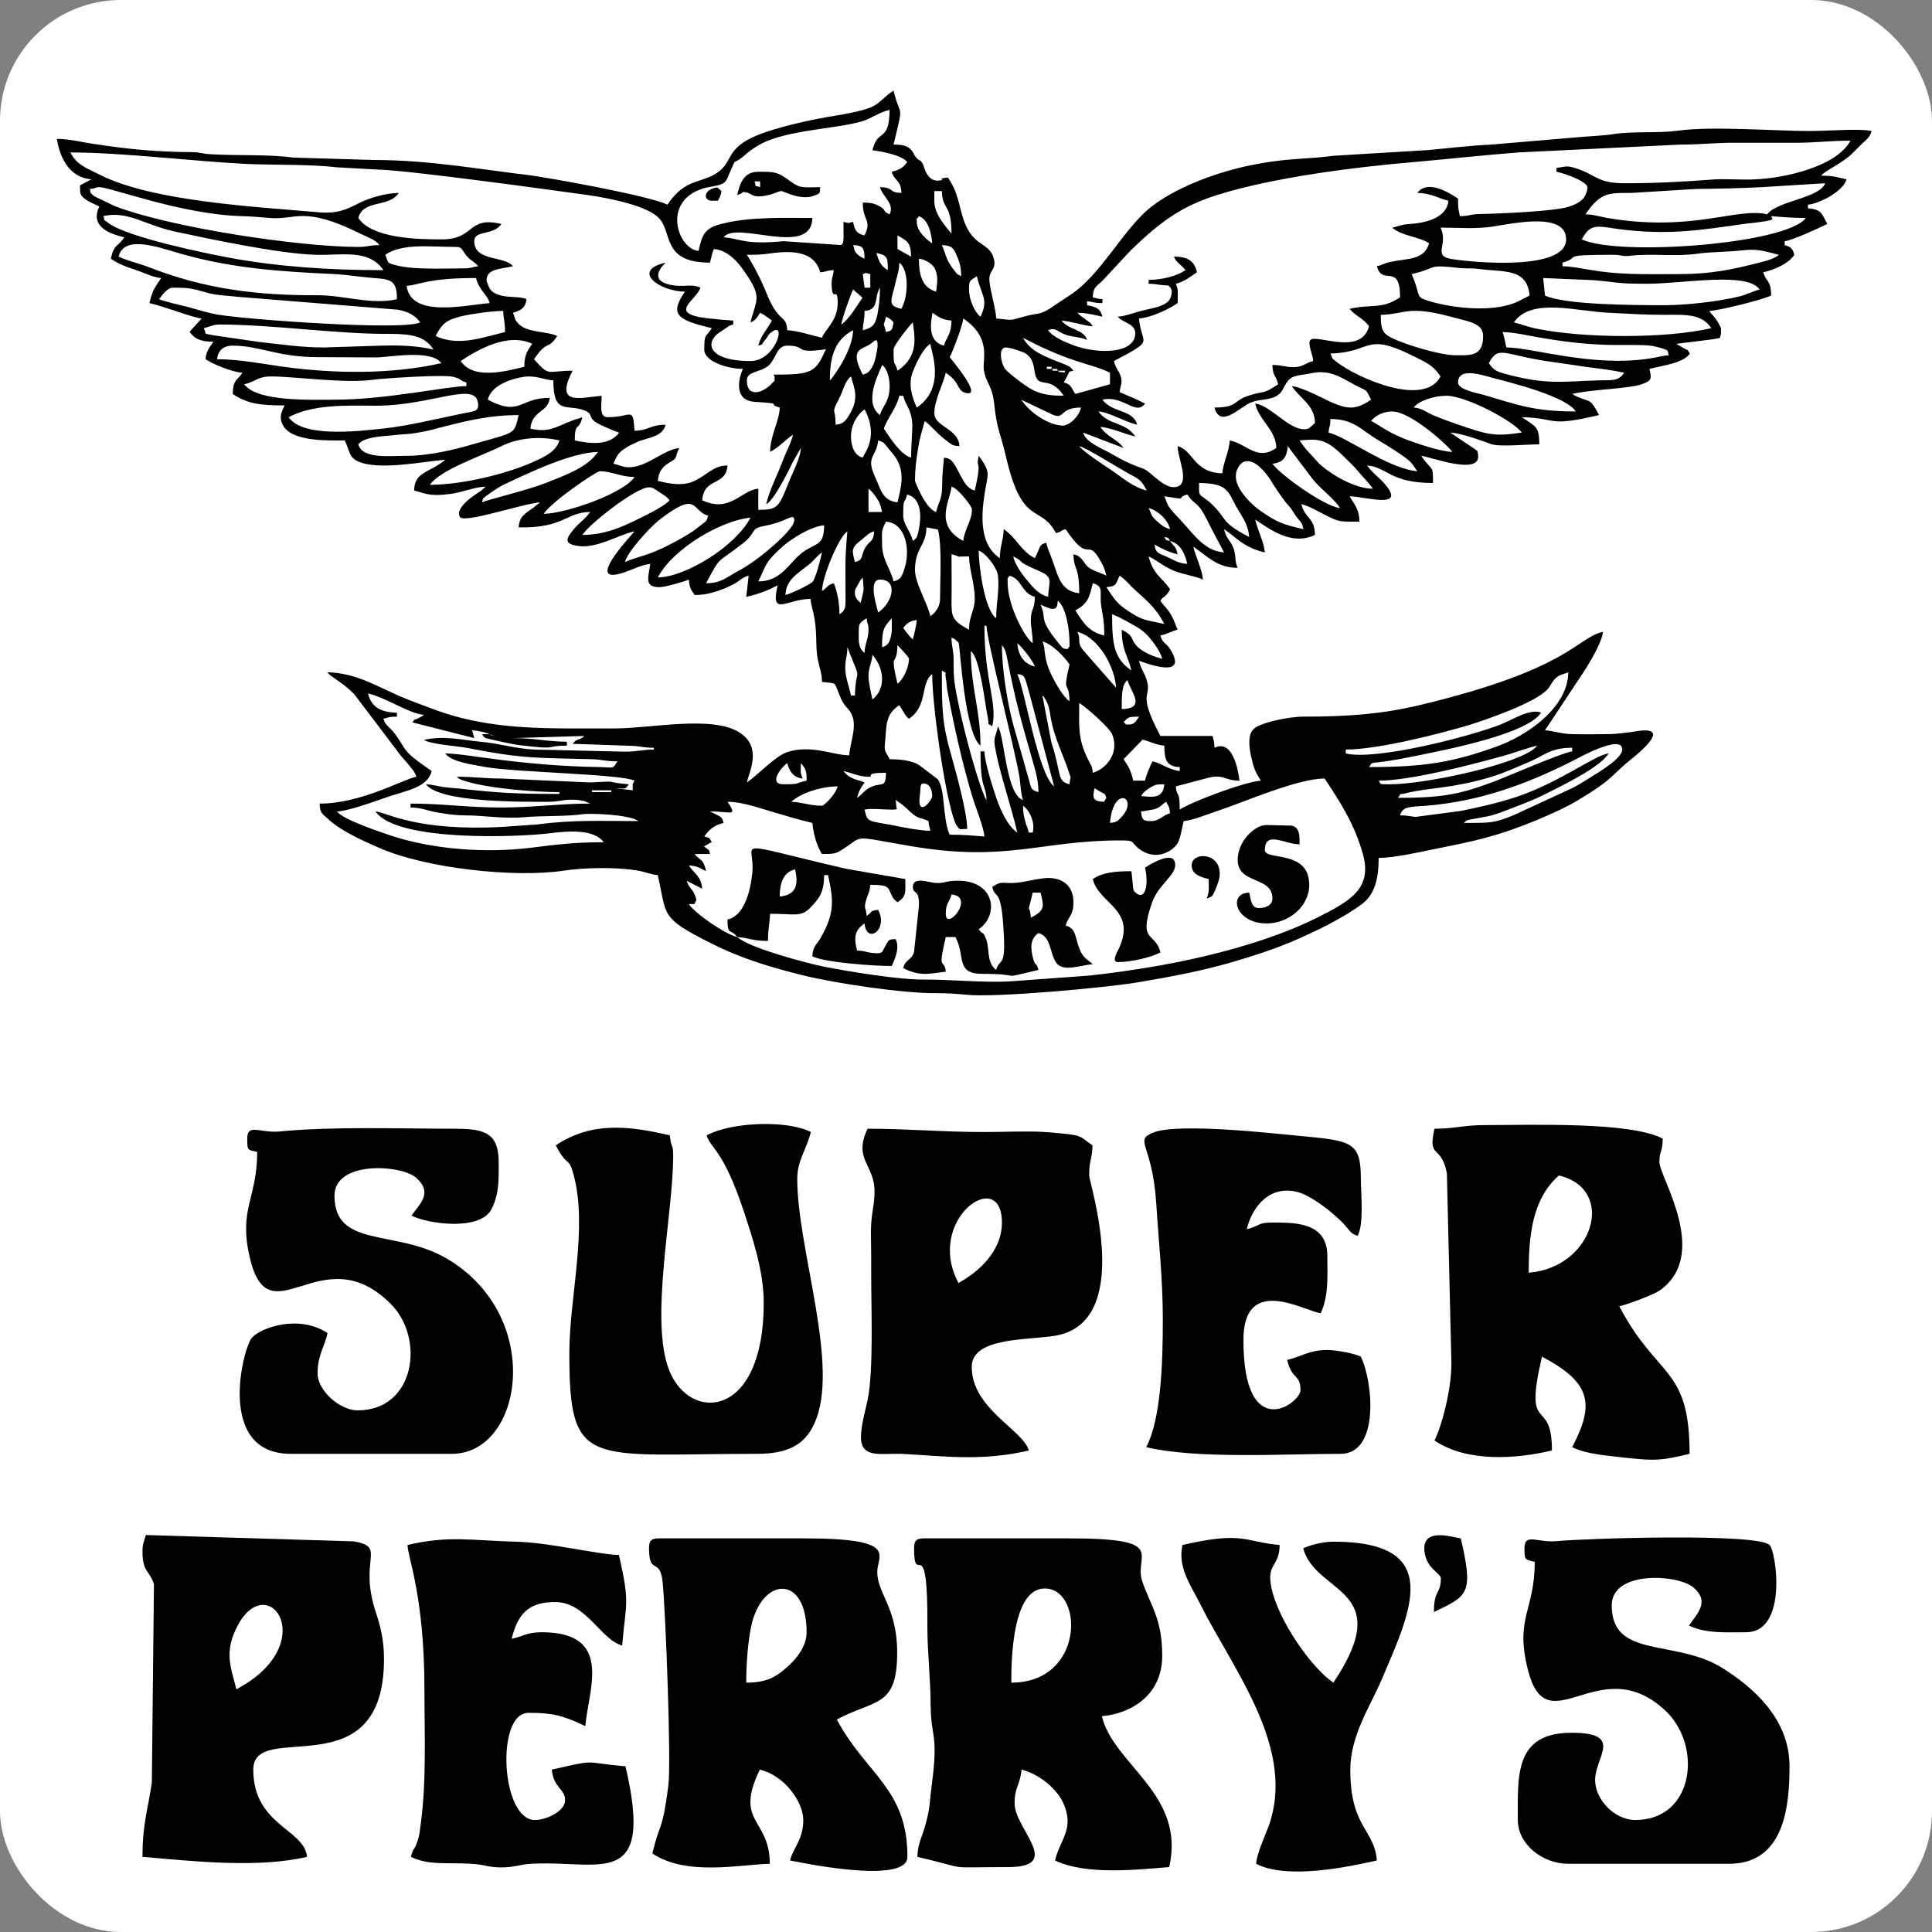 <?xml version="1.0" encoding="UTF-8"?> <svg xmlns="http://www.w3.org/2000/svg" xmlns:xlink="http://www.w3.org/1999/xlink" xml:space="preserve" width="64px" height="64px" version="1.1" style="shape-rendering:geometricPrecision; text-rendering:geometricPrecision; image-rendering:optimizeQuality; fill-rule:evenodd; clip-rule:evenodd" viewBox="0 0 64 64"><rect x="0" y="0" width="64" height="64" fill="#808080" stroke="none"/> <defs> <style type="text/css"> .fil1 {fill:black} .fil0 {fill:white} </style> </defs> <g id="Слой_x0020_1">  <rect class="fil0" width="64" height="64" rx="4" ry="4"></rect> <g id="_1639492498864"> <path class="fil1" d="M33.89 26.69c0.2,0.14 0.41,0.53 0.32,0.89l-0.13 0c-0.04,-0.19 -0.07,-0.18 -0.12,-0.38 -0.05,-0.2 -0.07,-0.28 -0.07,-0.51zm4.23 0.51c-0.24,0 -0.3,-0.04 -0.32,-0.32 0.01,0 0.03,-0.02 0.03,0l0.4 -0.07c0.25,-0.08 0.21,-0.13 0.4,-0.25 0.08,0.15 0.11,0.17 0.13,0.38 -0.26,0.07 -0.34,0.26 -0.64,0.26zm-1.35 0.06c0.11,-1.27 0.94,-0.84 0.41,-0.23 -0.14,0.16 -0.18,0.21 -0.41,0.23zm-4.09 -0.7l0.02 0.02c-0.01,0 -0.03,-0.01 -0.02,-0.02zm-8.26 4.48c-0.4,-0.09 -1.41,-0.79 -1.6,-1.09 0.29,-0.02 0.11,0.07 0.25,-0.13 -0.08,-0.37 -0.25,-0.38 -0.32,-0.64l0.51 0.26c-0.03,-0.42 -0.27,-0.5 -0.44,-0.77 0.28,0.01 0.39,0.1 0.57,0.19 -0.1,-0.45 -0.2,-0.33 -0.38,-0.57l0.51 0c-0.04,-0.16 -0.01,-0.11 -0.2,-0.25l0.26 -0.15c-0.11,-0.15 -0.03,-0.12 -0.25,-0.18 0.16,-0.23 0.32,-0.37 0.64,-0.45 -0.06,-0.22 -0.06,-0.18 -0.41,-0.36 -0.01,0 -0.03,-0.01 -0.04,-0.02 0.71,0 0.92,0.19 0.58,-0.32 0.48,0 1.02,0.2 1.41,0.31 0.47,0.14 0.93,0.28 1.4,0.39 0.04,0.39 0.15,0.77 0.32,1.03 0.41,0 0.47,-0.01 0.72,-0.18 0.68,-0.44 0.23,-0.42 2.23,-0.08 3.17,0.54 4.3,-0.19 6.92,-0.19 0.52,0 0.33,0.03 0.62,0.27 0.54,0.42 1.09,0.12 1.28,-0.16 0.1,-0.14 0.16,-0.56 0.21,-0.75 0.29,-0.02 0.82,-0.24 1.13,-0.34 0.93,-0.31 2.64,-1.07 3.54,-1.07 0.53,0.8 0.99,1.51 1.27,2.51 0.32,1.15 -0.45,1.56 -1.52,2.1 -1.6,0.8 -3.82,1.38 -5.92,1.7 -0.56,0.09 -1.11,0.16 -1.65,0.22l-2.62 0.19c-0.85,0.05 -2.04,-0.07 -2.81,-0.06 -0.85,0.01 -2.53,-0.27 -3.35,-0.43 -0.49,-0.1 -2.43,-0.6 -2.86,-0.98zm5.25 -4.54c0.24,0.16 0.28,0.2 0.49,0.4 0.28,0.25 0.3,0.16 0.6,0.3 0.01,0.17 0.03,0.17 0.06,0.32 -0.34,0 -0.95,-0.12 -1.23,-0.18 -0.85,-0.16 -0.85,-0.09 -0.95,-0.52 0.22,-0.05 0.62,0 0.9,0 0.27,0 0.13,-0.04 0.15,-0.13l-0.02 -0.19zm1.21 -0.13c0,0.16 -0.51,0.75 -0.41,-0.02 0.04,-0.26 -0.02,-0.44 0.18,-0.39 0.16,0.03 0.23,0.23 0.23,0.41zm5.38 -0.26c0.39,0.26 0.31,0.11 0.39,0.32l-0.08 0.13c-0.39,-0.01 -0.38,-0.15 -0.31,-0.45zm-16.65 0.07l0.64 0 0 0.06 -0.64 0 0 -0.06zm18.19 0.19c0.08,-0.13 0.16,-0.19 0.3,-0.28 0.17,-0.1 0.21,-0.11 0.47,-0.11 -0.04,0.5 -0.41,0.42 -0.77,0.39zm-10.57 0.32c-0.42,0 -0.66,-0.12 -1.02,-0.13 0.36,-0.32 1.05,-0.51 1.54,-0.51 -0.08,0.28 -0.45,0.64 -0.52,0.64zm-2.49 -0.77l0 0zm1.79 -0.64c0.19,0.22 0.19,0.3 0.19,0.58 -0.41,0.09 -0.19,0.12 -0.77,0.12 -0.51,0 -0.07,-0.57 0.13,-0.7 0.07,0.27 0.2,0.48 0.51,0.51 -0.09,-0.2 -0.06,-0.23 -0.06,-0.51zm1.41 0.26c0.26,0.06 0.52,0.19 0.83,0.19 0.23,0 -0.2,-0.13 0.58,-0.13 -0.01,0.5 -0.11,0.32 -0.45,0.45 -0.26,0.1 -0.3,0.24 -0.51,0.38 0.05,-0.22 0.14,-0.35 0.25,-0.51 -0.18,-0.09 -0.49,-0.09 -0.7,-0.38zm9.28 -0.39l0.63 -0.65c0.27,0.07 0.45,0.18 0.72,0.2 0,0.45 0.07,0.7 0.51,0.71l0 0.13c-0.34,-0.03 -0.59,-0.25 -0.9,-0.32 -0.08,0.15 -0.21,0.45 -0.25,0.64l-0.39 0c-0.08,-0.34 -0.15,-0.46 -0.32,-0.71zm9.16 1.86c0.08,-0.3 0.32,-0.28 0.89,-0.32 1.75,-0.15 3.26,-0.7 4.76,-1.45 0.16,-0.08 1.71,-0.96 1.71,-0.41 0,0.29 -0.79,0.76 -1.02,0.9 -0.19,0.12 -0.38,0.24 -0.6,0.36l-1.97 0.91c-0.67,0.27 -0.75,0.26 -1.66,0.26 0.13,-0.11 0.08,-0.08 0.26,-0.12 0.43,-0.09 0.56,-0.07 1.08,-0.27 0.41,-0.16 0.86,-0.32 1.27,-0.52 0.61,-0.31 1.87,-0.9 2.19,-1.39 -0.43,0.03 -1.63,0.97 -3.09,1.45 -0.58,0.19 -1.2,0.33 -1.79,0.45l-1.51 0.2c-0.18,-0.01 -0.24,-0.05 -0.52,-0.05zm-0.07 -0.58c0.15,-0.2 -0.02,-0.08 0.29,-0.16 0.78,-0.19 1.46,-0.14 2.75,-0.52 0.53,-0.16 0.89,-0.34 1.33,-0.52 0.48,-0.21 0.69,-0.46 1.4,-0.46l0 0.12c-0.3,0.03 -2.21,0.86 -2.64,1.02 -1.08,0.4 -1.66,0.52 -3.13,0.52zm-0.25 -0.45c-0.42,0 -0.29,0.01 -0.39,-0.12 1.02,0 2.97,-0.5 4.02,-0.79 0.39,-0.1 0.85,-0.28 1.23,-0.37 -0.42,0.58 -3.68,1.28 -4.86,1.28zm-10.31 -2.69c0.22,0.12 1,0.82 1.09,1.03 0.26,0.63 -0.21,1.16 -0.64,1.28 -0.02,-0.25 -0.08,-0.27 -0.17,-0.47 -0.33,-0.67 -0.28,-1.05 -0.28,-1.84zm-19.53 1.03l0.14 0.05c-0.14,-0.03 -0.06,0 -0.14,-0.05zm21.19 -0.32c-0.24,0 -0.02,0.02 -0.19,-0.07 0.14,-0.18 0.19,-0.19 0.51,-0.19 -0.07,0.11 -0.14,0.26 -0.32,0.26zm-6.21 -1.79c0.22,0.16 0.08,-0.05 0.13,0.25 0.03,0.16 0.03,0.28 0.05,0.4 0.22,1.18 0.49,2.4 0.83,3.53 0.11,0.37 0.37,0.98 0.4,1.32 -0.38,-0.03 -0.67,-0.06 -1.15,-0.06 -0.24,-0.5 -0.14,-1.52 -0.4,-1.84l-0.62 -0.47c-0.22,-0.14 -0.6,-0.19 -0.97,-0.19 -0.22,-0.42 -0.17,-0.18 -0.12,-0.96 0.03,-0.44 0.16,-0.64 0.44,-0.83 0.12,0.17 0.18,0.34 0.32,0.45 0.64,-0.43 0.37,-1.18 0.77,-1.48 0,0.98 0.38,3.74 0.7,4.75 0.02,0.07 0.08,0.23 0.11,0.27 0.14,0.16 0.04,0.11 0.35,0.11 0,-0.55 -0.39,-1.95 -0.54,-2.48 -0.29,-1.01 -0.3,-1.5 -0.3,-2.77zm5.96 1.28c0,-0.35 -0.02,-0.81 0.19,-0.96 0.09,0.37 0.65,0.94 -0.19,0.96zm-2.63 -0.45c0.08,0.08 -0.01,-0.05 0.09,0.11 0.13,0.22 0.14,0.34 0.18,0.58 0.11,0.7 0.45,1.34 0.62,1.88 0.08,0.25 0.03,0.07 0.01,0.37 -0.43,-0.1 -0.26,-0.35 -0.6,-1.38l-0.3 -1.56zm-18.31 1.28l-0.25 0c0.11,0.15 -0.02,0.1 0.59,0.24 0.23,0.05 0.49,0.11 0.7,0.13 1.32,0.16 0.76,0.01 1.52,0.01l0 -0.13c-0.62,0 -1.08,-0.12 -1.79,-0.12l2.37 -0.07c-0.19,0.17 -0.24,0.06 -0.39,0.26l2.05 0.07c0.25,0.02 0.31,0.06 0.64,0.06l0 0.06c-0.37,0 -0.53,0.07 -0.96,0.07l-3 -0.07c-0.64,-0.03 -1.13,-0.2 -1.79,-0.26 -0.62,-0.06 -1.21,-0.21 -1.87,-0.06 0.24,0.15 1.1,0.2 1.46,0.27 1.86,0.37 2.37,0.32 4.12,0.37 0.33,0.01 0.43,0.07 0.83,0.07 -0.15,0.27 -0.13,0.2 -0.58,0.19 -1.25,-0.02 -2.44,-0.12 -3.68,-0.29 -0.42,-0.05 -1.06,-0.16 -1.44,-0.16 0.2,0.28 0.91,0.37 1.34,0.45 1.06,0.18 4.48,0.23 4.93,0.45 -0.08,0.16 -0.06,0.06 -0.06,0.32l-0.58 -0.07c0.34,0 0.31,0.07 0.45,-0.13 -0.87,-0.07 -0.25,-0.12 -1.28,-0.06l-2.94 -0.13c-0.57,0 -0.89,-0.06 -1.48,-0.06 0.12,0.1 0.11,0.09 0.3,0.15 0.76,0.24 2.3,0.36 3.1,0.36l0 0.06c-1.44,0 -1.99,-0.03 -3.34,-0.18 -0.22,-0.02 -0.37,-0.03 -0.52,-0.05 -0.23,-0.04 -0.35,-0.08 -0.56,-0.09 0.45,0.62 3.29,0.58 4.03,0.58 0.36,0 0.42,-0.05 0.71,-0.07 0.11,0 0.26,0 0.37,0.02 0.02,0 0.1,0.02 0.15,0.03l0.18 0.08c-1.01,0 -1.9,0.13 -2.94,0.13 -1.12,0 -1.96,-0.13 -3.01,-0.13l0 0.13c0.35,0 0.53,0.1 0.87,0.16 0.3,0.05 0.59,0.1 0.92,0.1 0.64,0 1.26,0.12 1.98,0.06 0.53,-0.05 1.42,-0.02 1.95,-0.1 0.21,-0.03 1.51,0 1.83,0.23 -1.2,0 -2.15,-0.05 -3.34,0.11l-1.14 0.08c-2.9,0.16 -3.85,-0.48 -4.23,-0.51 0.69,1.02 4.8,0.85 5.79,0.72 0.65,-0.08 1.45,-0.13 1.77,0.3 -0.97,0 -1.59,0.08 -2.39,0.18 -1.51,0.19 -3.25,0.06 -4.63,-0.39 -0.39,-0.13 -1.62,-0.54 -1.82,-0.81 0.4,-0.01 1.38,-0.38 1.74,-0.5 0.55,-0.19 1.27,-0.29 1.4,-0.84 -1.06,-0.72 -0.79,-0.67 -1.24,-1.26 -0.16,-0.21 -0.29,-0.23 -0.36,-0.47 0.19,-0.05 0.2,-0.07 0.45,-0.07l0 -0.13c-0.5,-0.01 -0.85,-0.17 -0.96,-0.64 0.62,0.15 1.36,0.67 1.85,0.71 -0.01,0.01 -0.03,0.01 -0.03,0.03l-0.17 0.09c-0.16,0.09 -0.04,-0.05 -0.18,0.13l2.05 0.52 -0.07 -0.26c0.16,0.01 0.18,0.03 0.28,0.04 0.04,0.01 0.13,0.03 0.16,0.04l0.14 0.05zm12.55 -1.92c0,-0.3 0.11,-0.43 0.13,-0.71 0.46,0.54 0.39,1.19 0,1.48 -0.04,-0.19 -0.13,-0.56 -0.13,-0.77zm16.58 3.01c0.14,-0.2 0,-0.1 0.69,-0.21 0.24,-0.04 0.53,-0.09 0.81,-0.15 1.03,-0.21 3.72,-0.72 4.2,-1.44 -0.35,-0.16 -1,0.26 -1.34,0.39 -0.99,0.39 -4.11,1.2 -5.13,0.96l0 -0.13c1.07,0 3.11,-0.52 4.11,-0.82 0.6,-0.19 2.13,-0.72 2.56,-1.16 0.1,-0.1 0.16,-0.27 0.27,-0.37 0.15,-0.15 0.25,-0.13 0.43,-0.21 0,1.17 -1.39,2.12 -2.4,2.47 -1.4,0.5 -2.32,0.67 -4.2,0.67zm-11.65 -3.08c0.27,0.03 0.24,0.07 0.44,0.79l0.78 2.93c-0.53,-0.39 -0.97,-3.2 -1.22,-3.72zm-5.7 -0.19c0,-0.35 0.07,-0.38 0.07,-0.7 0.01,0.01 0.01,0.02 0.02,0.04l0.03 0.09c0.01,0.01 0.02,0.03 0.02,0.05 0.42,1.04 0.21,0.4 0.18,1.42l-0.13 0c-0.05,-0.25 -0.19,-0.62 -0.19,-0.9zm9.48 0.07l0 0zm-4.29 -0.84c0.13,0.16 0.14,0.28 0.19,0.52 0.24,1.24 0.42,1.89 0.76,3.08 0.11,0.4 0.26,0.8 0.26,1.27 -0.26,-0.07 -0.24,-0.14 -0.31,-0.39 -0.06,-0.2 -0.11,-0.38 -0.17,-0.6 -0.12,-0.43 -0.23,-0.8 -0.34,-1.19 -0.19,-0.68 -0.39,-1.84 -0.39,-2.69zm-3.46 1.28c-0.27,-1.16 -0.02,-0.49 0,-1.28 0.06,0.07 0.38,0.39 0.38,0.45 0,0.31 -0.2,0.7 -0.38,0.83zm3.97 -1.34c0.14,0.1 0.53,0.59 0.58,0.77 -0.37,-0.09 -0.55,-0.38 -0.58,-0.77zm-2.18 -0.19c0.06,0.04 0.1,0.03 0.16,0.1 0.1,0.1 0.06,0 0.09,0.16 0.03,0.1 0.2,2.95 0.71,3.32 0,-1.18 -0.32,-1.89 -0.32,-3.13 0.31,0.22 0.47,1.77 0.56,2.19 0.07,0.33 -0.06,0.15 0.15,0.3 0.18,-0.77 -0.26,-1.5 -0.26,-3.33l0.07 0c0,0.45 0.93,4.05 1.09,5 0.03,0.2 0.05,0.61 0.12,0.77 -0.53,-0.15 -0.61,-1.91 -0.79,-2.35l-0.04 -0.09c-0.11,0.47 -0.17,0.34 -0.06,0.89 0.13,0.67 0.53,1.89 0.7,2.63 -0.32,-0.21 -0.56,-0.75 -0.7,-1.16 -0.11,-0.33 -0.38,-1.16 -0.39,-1.53l-0.13 0c0,1.31 0.18,1.06 0.2,1.61 -0.04,-0.05 -0.03,-0.04 -0.07,-0.13 -0.34,-0.82 -0.84,-2.77 -0.98,-3.7 -0.04,-0.25 -0.04,-0.45 -0.04,-0.79 0,-0.37 -0.07,-0.44 -0.07,-0.76zm3.01 0.13c0.33,0.08 0.73,0.51 0.9,0.76 -0.25,1.07 -0.02,0.45 0,1.22 -0.21,-0.14 -0.45,-0.58 -0.58,-0.83 -0.32,-0.65 -0.19,-0.89 -0.32,-1.15zm-0.89 -0.07l0.06 0.13 -0.06 -0.13zm0 0l0 0zm-4.42 0.26c0,-0.58 0.04,-0.64 0.32,-0.96 0,0.2 0.02,0.42 -0.03,0.61 -0.04,0.2 -0.11,0.3 -0.29,0.35zm-0.58 0.19c-0.24,-0.18 -0.19,-0.48 -0.19,-0.83 0,-0.18 0.15,-0.25 0.26,-0.32 0.02,0.26 0.06,0.14 0.06,0.38 0,0.32 -0.12,0.44 -0.13,0.77zm7.05 -0.7c0.75,0.2 1.26,1.25 1.28,1.85l-1.08 -1.23c-0.24,-0.29 -0.06,-0.33 -0.2,-0.62zm1.79 1.28c-0.59,-0.4 -0.64,-0.9 -0.64,-1.86 0.16,0.04 0.85,0.42 1,0.54 0.21,0.15 0.6,0.66 0.66,0.93 -0.27,-0.06 -0.6,-0.2 -0.78,-0.36 -0.33,-0.3 -0.08,-0.35 -0.56,-0.6 0,0.69 0.19,0.82 0.32,1.35zm-7.24 -1.03c-0.1,-0.07 -0.24,-0.27 -0.32,-0.38 0.11,-0.14 0.22,-0.24 0.45,-0.26 -0.02,0.2 -0.08,0.45 -0.13,0.64zm5.38 -0.96c0.41,-0.22 0.46,-0.4 0.58,-0.9 0.39,0.11 0.21,0.3 0.28,0.75 0.06,0.41 0.1,0.48 0.1,0.98 -0.53,-0.12 -0.7,-0.44 -0.96,-0.83zm-1.15 -0.19c0.54,0.26 0.55,0.12 0.57,-0.13 0.27,0.2 0.39,0.94 0.39,1.41 0,0.24 0.02,0.02 -0.06,0.19 -0.16,-0.02 -0.13,0.03 -0.34,-0.24 -0.65,-0.81 -0.34,-0.74 -0.56,-1.23zm-2.37 0.83c-0.58,-0.31 -0.58,-0.45 -0.58,-0.96 0.01,-0.51 0,-1.02 0,-1.54 0.43,0.1 -0.04,0.08 0.58,0.07 0.01,0.47 0.19,0.88 0.19,1.41 0,0.39 -0.19,0.55 -0.19,1.02zm-3.01 -0.57c-0.04,-0.18 -0.35,-1.09 0.06,-1.09 0.61,0 0.43,0.76 -0.06,1.09zm4.29 -0.97c0,-0.33 -0.02,-0.08 0.06,-0.25 0.42,0.11 0.4,0.59 0.84,0.7 0,0.4 -0.12,0.4 -0.13,0.71 -0.02,0.26 0.06,0.47 0.06,0.83 -0.29,-0.22 -0.83,-1.28 -0.83,-1.99zm-4.87 0.65c-0.11,-0.09 -0.23,-0.2 -0.18,-0.44l0.16 -0.29c0.07,-0.09 0.03,-0.04 0.09,-0.11 0.04,0.52 0.05,0.32 -0.07,0.84zm8.14 -0.52c0.37,-0.03 0.31,-0.13 0.44,-0.38 0.16,0.11 0.26,0.22 0.4,0.37 0.38,0.37 0.75,0.6 1.08,1.23 -0.57,-0.13 -0.7,-0.1 -1.15,-0.4 -0.42,-0.27 -0.5,-0.41 -0.77,-0.82zm-6.34 -0.57c0,-0.73 0.37,-0.8 0.38,-1.41l0.38 0.07c0.14,0.53 0.07,1.69 0.07,2.3 0,0.26 -0.16,0.47 -0.32,0.57 -0.11,-0.46 -0.51,-1.1 -0.51,-1.53zm2.11 -0.64c0.22,0.06 0.61,0.56 0.64,0.83 0.05,0.5 -0.06,0.9 -0.06,1.41 -0.41,-0.3 -0.58,-1.82 -0.58,-2.24zm-10.88 0.44l0 0zm12.03 -0.25c0.45,0.24 0.01,0.12 0.82,0.47 0.54,0.23 0.35,0.34 0.33,0.87 -0.3,-0.07 -0.5,-0.31 -0.68,-0.53 -0.16,-0.18 -0.45,-0.58 -0.47,-0.81zm4.48 0l0 0zm-4.48 0l0 0zm-7.55 1.28c0.01,-0.54 0.48,-0.75 0.85,-1.07 0.15,-0.14 0.2,-0.23 0.36,-0.34 -0.04,0.2 -0.21,0.85 -0.31,0.97 -0.09,0.1 -0.73,0.4 -0.9,0.44zm3.2 -1.67c0,-0.45 -0.04,-0.44 0.13,-0.76 0.67,0.05 0.83,0.98 0.59,1.62 -0.08,0.23 -0.12,0.3 -0.34,0.36 -0.09,-0.4 -0.38,-0.72 -0.38,-1.22zm3.2 0.2l0 0zm5.83 -0.2l0 0zm0 0c0.25,0.14 0.46,0.25 0.76,0.32 -0.07,-0.3 -0.11,-0.23 -0.25,-0.44 0.34,0.09 0.49,0.41 0.57,0.76 -0.27,-0.02 -0.4,-0.1 -0.62,-0.21 -0.27,-0.13 -0.44,-0.12 -0.46,-0.43zm0.51 -0.12c-0.18,-0.05 -0.1,0.01 -0.19,-0.13 0.18,0.04 0.09,-0.01 0.19,0.13zm-0.19 -0.13l0 0zm-10.25 0.83c-0.09,-0.38 -0.15,-0.46 0.22,-0.74 0.18,-0.14 0.23,-0.23 0.42,-0.28 -0.03,0.37 -0.14,0.29 -0.29,0.53 -0.17,0.28 -0.04,0.41 -0.35,0.49zm-0.51 1.73c0,-0.36 -0.08,-0.79 -0.19,-1.03 -0.24,0.07 -0.19,0.13 -0.39,0.26 0.01,-0.49 0.55,-1.78 0.84,-1.98 -0.09,1.05 -0.06,1.13 -0.06,2.18 0,0.34 0.01,0.42 -0.2,0.57zm-2.69 -1.09c0.28,-0.58 0.22,-0.63 0.82,-1.17 0.28,-0.24 0.91,-0.65 1.36,-0.69 0,0.81 -0.36,0.51 -0.92,1.08 -0.33,0.34 -0.62,0.78 -1.26,0.78zm4.8 -2.18c0,-0.66 0.04,-0.33 0.13,-0.7 0.49,0.13 0.47,0.75 0.39,1.15 -0.06,0.24 -0.04,0.27 -0.2,0.39 -0.07,-0.31 -0.32,-0.55 -0.32,-0.84zm-6.53 2.24c0.52,-0.97 0.32,-0.61 1.23,-1.33 0.46,-0.36 0.21,-0.48 0.71,-0.57 0.64,-0.12 0.88,-0.35 0.95,-0.28 0.24,0.24 -0.92,1.16 -1.13,1.32 -0.28,0.21 -0.46,0.33 -0.78,0.5 -0.32,0.18 -0.5,0.36 -0.98,0.36zm-1.6 -0.19c0.53,-1 2.17,-1.91 3.07,-1.98 -0.49,0.94 -2.13,1.96 -3.07,1.98zm-1.09 -0.51c0.09,-0.35 0.83,-1.15 1.12,-1.38 1.33,-1.04 1.07,-0.31 1.64,-0.16 -0.06,0.2 -0.05,0.17 -0.22,0.3 -0.11,0.09 -0.2,0.15 -0.29,0.22 -0.2,0.13 -0.45,0.28 -0.69,0.4 -0.26,0.14 -0.46,0.23 -0.75,0.34 -0.28,0.1 -0.57,0.17 -0.81,0.28zm8.07 -2.43c0.09,0.06 0.2,0.2 0.27,0.31 0.11,0.15 0.13,0.25 0.18,0.46l-0.45 0 0 -0.77zm15.62 0.64l0 0zm-6.34 0c0.31,0.08 0.64,0.39 0.71,0.7 -0.18,-0.05 -0.31,-0.15 -0.44,-0.27 -0.23,-0.22 -0.14,-0.17 -0.27,-0.43zm-6.14 1.09c-1,-0.53 -0.42,-1.36 -0.39,-1.8 0.24,0.07 0.65,0.64 0.67,0.72 0.05,0.32 -0.25,0.71 -0.28,1.08zm11.2 -1.22l0 0zm-23.82 1.02c0.26,-0.38 1.59,-1.42 2.1,-1.56 0.2,-0.05 0.27,0.02 0.43,0.13 0.15,0.1 0.26,0.15 0.36,0.28 -0.16,0.21 -0.95,0.58 -1.26,0.73 -0.46,0.22 -0.98,0.42 -1.63,0.42zm19.28 -1.28c0.88,0.14 0.33,0.06 0.76,-0.06 0.27,0.4 0.32,0.17 0.67,0.87 0.19,0.39 0.36,0.69 0.55,1.05 -0.71,-0.06 -1,-0.63 -1.62,-1.26 -0.29,-0.31 -0.24,-0.33 -0.36,-0.6zm1.15 -0.19l0 -0.25c0.77,0.01 0.93,0.17 1.13,0.59 0.24,0.49 0.49,0.69 0.53,1.2 -1,-0.53 -0.68,-0.56 -1.26,-1.11 -0.1,-0.1 -0.13,-0.1 -0.21,-0.17 -0.1,-0.08 -0.19,-0.09 -0.19,-0.26zm-23.63 -0.13l0 0zm24.85 -0.32c0,-0.15 0.01,-0.18 0.07,-0.3 0.13,-0.26 0.35,-0.27 0.56,-0.15 0.12,0.07 0.18,0.14 0.28,0.24 0.22,0.24 0.27,0.39 0.45,0.64 0.08,0.12 0.12,0.18 0.21,0.3 0.12,0.17 0.14,0.17 0.26,0.32 0.09,0.13 0.12,0.2 0.21,0.31 0.13,0.17 0.14,0.12 0.2,0.37 -0.7,-0.16 -0.87,-0.23 -1.4,-0.59 -0.28,-0.18 -0.84,-0.72 -0.84,-1.14zm-22.93 1.22c0.29,-0.43 1.75,-1.41 1.86,-1.41 0.39,0 0.69,0.19 1.15,0.19 -0.36,0.55 -2.3,1.22 -3.01,1.22zm11.08 -2.43c0.23,0.06 0.19,0.1 0.5,0.46 0.43,0.53 0.26,1.09 0.14,1.59 -0.51,-0.05 -0.56,-0.46 -0.75,-0.86 -0.31,-0.67 0.06,-0.64 0.11,-1.19zm16.2 0.83l0 0zm-0.9 1.41c-0.52,-0.05 -2,-1.12 -2.24,-1.47 0.36,-0.03 0.48,-0.23 0.51,-0.58l0.8 1.06c0.29,0.38 0.68,0.61 0.93,0.99zm-28.42 -0.19c0.04,-0.19 0.01,-0.09 0.12,-0.2 0.01,-0.01 0.16,-0.11 0.18,-0.13 0.12,-0.08 0.31,-0.21 0.45,-0.27 0.82,-0.39 2.21,-1.05 3.09,-1.07 -0.35,0.52 -1.11,0.78 -1.73,1.03 -0.61,0.24 -1.96,0.56 -2.11,0.64zm19.78 -1.86c0.26,0.06 1.3,0.73 1.77,0.98 0.28,0.14 0.33,0.24 0.47,0.49 -0.46,-0.11 -0.81,-0.43 -1.18,-0.68 -0.22,-0.14 -0.95,-0.63 -1.06,-0.79zm0 0l-0.13 -0.06 0.13 0.06zm-0.13 -0.06l0 0zm-7.43 -0.26c0,-0.39 0.21,-0.73 0.45,-0.9 0.49,0.92 -0.02,1.46 -0.06,1.6 -0.29,-0.07 -0.39,-0.41 -0.39,-0.7zm-13.95 1.6c0.33,-0.49 1.72,-0.96 2.37,-1.28 0.56,-0.28 1.28,-0.34 1.92,-0.19 -0.1,0.34 -0.43,0.51 -0.75,0.66 -0.93,0.44 -2.46,0.81 -3.54,0.81zm28.81 -1.47c0.58,-0.05 0.85,-0.08 1.42,0.49 0.18,0.18 0.36,0.34 0.51,0.52 0.17,0.21 0.37,0.4 0.5,0.59 -0.61,0 -1.4,-0.48 -1.79,-0.84 -0.01,-0.01 -0.02,-0.02 -0.03,-0.03 -0.01,-0.01 -0.02,-0.02 -0.03,-0.04 -0.03,-0.03 -0.07,-0.08 -0.12,-0.13 -0.22,-0.24 -0.28,-0.29 -0.46,-0.56zm4.99 -0.26l-0.14 -0.03 0.14 0.03zm-3.97 -0.45c0.78,0 1.01,0.36 1.6,0.71 0.24,0.14 0.48,0.29 0.71,0.45 0.32,0.22 0.35,0.24 0.57,0.57 -0.96,-0.08 -2.34,-1.14 -2.94,-1.28 0.02,-0.25 0.06,-0.17 0.06,-0.45zm-13.89 1.28c-0.34,-0.09 -0.71,-0.67 -0.9,-0.96 0.09,-0.31 0.43,-0.7 0.51,-1.09l0.13 0c0.09,0.37 0.26,0.4 0.3,0.92 0.01,0.2 -0.04,0.79 -0.04,1.13zm6.27 -1.02l0 0zm9.67 -0.51c0.6,0 1.82,1.1 1.99,1.34 -0.39,-0.01 -1.14,-0.27 -1.47,-0.39 -0.73,-0.27 -1.07,-0.59 -1.22,-0.63 0.12,-0.18 0.41,-0.32 0.7,-0.32zm-32.65 1.47c-0.58,0 -1.47,0.11 -1.6,-0.38 0.19,-0.27 0.93,-0.27 1.23,-0.31 0.28,-0.03 0.48,-0.03 0.7,-0.07 0.29,-0.05 0.42,-0.08 0.68,-0.15 0.82,-0.21 1.66,-0.44 2.7,-0.44 -0.15,0.67 -0.11,0.56 -1.53,0.97 -0.56,0.17 -1.45,0.38 -2.18,0.38zm36.94 -1.28l0 0zm-14.02 -0.19l0 0zm-26.83 0.19c0.8,-0.42 1.82,-0.39 2.88,-0.38 1.92,0 3.4,-0.88 3.4,-0.01 0,0.23 -0.19,0.19 -0.67,0.3 -0.72,0.15 -1.69,0.38 -2.42,0.46 -0.98,0.11 -2.73,0.3 -3.19,-0.37zm38.35 -0.71c0.66,0 2.25,0.85 2.5,1.22 -0.93,0.14 -1.12,0.07 -2.15,-0.28 -0.26,-0.09 -0.45,-0.16 -0.7,-0.26 -0.27,-0.1 -0.43,-0.27 -0.73,-0.29 0.17,-0.23 0.69,-0.39 1.08,-0.39zm-20.23 0.96c0,-0.6 -0.16,-0.34 0.11,-0.85 0.14,-0.27 0.19,-0.59 0.4,-0.75 0.09,0.36 0.3,0.7 -0.06,1.28 -0.11,0.18 -0.19,0.3 -0.45,0.32zm6.15 -0.83l0.96 0.46c0.52,0.26 0.25,-0.2 1.02,-0.2 -0.07,0.31 -0.39,0.6 -0.61,0.6 -0.46,-0.02 -1.06,-0.4 -1.37,-0.86zm-17.67 0c0.13,-0.58 1.1,-0.77 1.34,-0.77 0.35,0 0.53,0.11 0.83,0.13 0,1.12 0.42,0.8 0.96,0.97 0.42,0.14 0.14,0.24 0.5,0.45 0.12,0.07 0.6,0.28 0.72,0.31 -0.31,0.43 -0.93,0.38 -1.47,0.26 0,-0.65 0.14,-0.28 0.25,-0.77 -0.13,0.06 -0.18,0.05 -0.33,0.11 -0.57,0.22 -0.78,0.41 -1.39,0.27 0.05,-0.62 0.6,-0.53 0.64,-1.02 -1.02,0 -0.97,0.63 -2.05,0.06zm12.99 0.51c-0.6,-0.44 0.04,-1.52 0.07,-1.66 0.18,0.13 0.25,0.45 0.25,0.7 0,0.53 -0.23,0.64 -0.32,0.96zm19.15 -1.08c0,-0.56 0.93,-0.2 1.27,-0.12 0.66,0.17 2.32,0.6 2.63,1.08 -1.39,0 -1.89,-0.21 -3.09,-0.56 -0.24,-0.06 -0.81,-0.17 -0.81,-0.4zm-40.21 0.06c0.42,-0.1 0.43,-0.26 0.9,-0.26 0.76,0 2.44,0.24 3.36,0.11 0.25,-0.04 2.3,-0.18 2.65,-0.1 0.3,0.07 0.21,0.12 0.45,0.19l0 0.12c-0.61,0 -2.66,0.45 -4.35,0.45 -0.75,0 -2.58,0.08 -3.01,-0.51zm19.4 -0.13l0 0zm7.55 -0.32l0.26 0c-0.12,0.08 0.14,0.07 -0.13,0.05 -0.13,-0.01 -0.05,0 -0.13,-0.05zm-4.67 1.22c-0.18,-0.38 -0.28,-0.79 -0.14,-1.16 0.12,-0.32 0.34,-0.79 0.59,-0.95 0.02,0.24 0.53,1.45 -0.45,2.11zm4.67 -1.22c-0.3,0 -0.12,0 -0.19,-0.06 0.31,0 0.12,0 0.19,0.06zm-0.19 -0.06c-0.32,0 -0.1,0 -0.19,-0.07 0.34,0 0.1,0 0.19,0.07zm14.47 -0.19c0.32,-0.61 0.48,-0.27 2.03,-0.05 0.36,0.05 0.82,0.12 1.23,0.18 0.39,0.05 0.86,0.1 1.22,0.19 -0.19,0.28 -0.38,0.24 -0.83,0.25 -1.18,0.03 -1.73,0.17 -3.16,-0.23 -0.28,-0.08 -0.35,-0.14 -0.49,-0.34zm-17.86 -0.2c0.1,-0.18 0.43,-1.05 0.45,-1.28 0.95,0.64 0.63,1.37 0.68,1.69 0.08,0.5 0.28,0.49 0.35,1.19 0.08,0.77 0.21,0.95 0.39,1.72 0.54,2.33 1.13,1.53 1.65,2.51 0.24,-0.06 0.08,-0.06 0.32,-0.13 0.79,1.18 0.7,0.28 1.12,0.99 0.13,0.23 0.16,0.27 0.23,0.55 -0.21,-0.11 -0.43,-0.15 -0.61,-0.29 -0.07,-0.07 -0.04,-0.04 -0.09,-0.1 -0.03,-0.04 -0.07,-0.11 -0.11,-0.15 -0.1,-0.11 -0.13,-0.13 -0.28,-0.17 0.01,0.55 0.19,0.36 0.19,1.29 -0.65,-0.06 -0.71,-0.64 -0.91,-1.15 -0.06,-0.18 -0.13,-0.29 -0.18,-0.52 -0.26,0.07 -0.17,0.11 -0.38,0.51 -0.47,-0.24 -0.6,-0.67 -1.03,-0.96 -0.01,0.34 -0.13,0.6 -0.13,0.96 -0.79,-0.53 -0.58,-1.73 -0.44,-2.5 0.06,-0.32 0.07,-0.39 -0.15,-0.74l-0.11 -0.15c-0.11,0.49 0.13,0.03 -0.13,1.15 -0.26,-0.07 -0.36,-0.3 -0.49,-0.53 -0.2,-0.39 -0.27,-0.54 -0.53,-0.56 -0.03,0.33 -0.06,0.55 -0.06,0.97 -0.01,0.43 -0.13,0.52 -0.2,0.83 -0.35,-0.1 -0.7,-1.01 -0.7,-1.03 0,-0.38 0.04,-0.69 0.1,-1.05 0.06,-0.42 0.14,-0.6 0.22,-0.93 0.22,0.14 0.39,0.41 0.78,0.69 0.15,0.11 0.14,0.12 0.37,0.14 -0.01,-0.58 -0.83,-0.64 -0.83,-1.09 0,-0.42 0.3,-0.99 0.38,-1.34 0.5,0.33 0.35,0.57 0.64,0.66 0.65,0.19 -0.48,-1.13 -0.51,-1.18zm-23.75 -0.38c0.9,0 1.47,0.38 2.81,0.38l1.93 0.01c0.45,0 1.83,-0.28 2.17,0.19 -1.67,0.38 -3.6,0.35 -5.3,0.11 -0.65,-0.09 -1.39,-0.24 -2.13,-0.24 0.03,-0.29 0.21,-0.45 0.52,-0.45zm36.36 0.26c1.4,-0.03 1.11,-0.73 2.74,0.08 0.43,0.22 0.66,0.3 0.91,0.68 -0.54,1.04 -2.77,0.04 -3.43,-0.47 -0.23,-0.17 -0.12,-0.12 -0.22,-0.29zm-10.75 -0.2c0.14,0 0.55,0.14 0.64,0.19 0.21,0.13 0.27,0.3 0.31,0.59 0.1,0.68 0.46,0.07 0.97,0.82 -0.75,0 -1.01,-0.14 -1.45,-0.47 -0.12,-0.09 -0.45,-0.34 -0.51,-0.44 -0.12,-0.18 -0.22,-0.69 0.04,-0.69zm-7.69 0.9l0.02 0.05c0.01,0.1 0.03,-0.1 0.01,0.08 -0.02,0.13 0.07,-0.01 -0.1,0.17 -0.26,0.29 -0.82,0.5 -0.82,-0.11 0,-0.31 0.46,-0.26 0.72,-0.49 0.26,-0.24 0.26,-0.66 0.62,-0.66 0.69,0 0.15,0.28 1.28,0.12 -0.35,0.77 -0.45,0.84 -1.73,0.84zm2.95 0c-0.46,-0.87 -0.02,-0.83 0.23,-1 0.16,-0.1 0.27,-0.29 0.26,0.07 -0.01,0.14 -0.08,0.47 -0.13,0.58 -0.14,0.3 -0.23,0.31 -0.36,0.35zm1.15 -0.13c-0.09,-0.37 -0.13,-0.04 -0.13,-0.7 0,-0.14 0.54,-0.82 0.64,-0.9 0.04,0.42 0.24,1.1 -0.51,1.6zm-12.36 -0.13c-0.65,0.16 -1.69,0.43 -2.11,-0.19 0.54,-0.36 1.56,-0.96 2.37,-0.57 -0.16,0.24 -0.26,0.35 -0.26,0.76zm16.52 -0.96c1.64,0.87 2.32,0.86 2.88,1.16l0 0.38 -1.15 0.32c-0.14,-0.21 -0.13,-0.32 -0.38,-0.38l0.07 -0.13c0.15,-0.28 0.05,-0.21 0.25,-0.26 -0.12,-0.16 -0.2,-0.17 -0.39,-0.25 -0.62,-0.24 -1.05,-0.41 -1.28,-0.84zm-6.4 1.41c0,-0.72 0.13,-1.33 0.77,-1.66 -0.01,0.51 -0.39,1.17 -0.68,1.56 -0.12,0.15 0,0 -0.09,0.1zm22.28 -1.6c0.38,0 0.95,0.14 1.34,0.2 2.12,0.36 2.86,0.16 3.64,0.26 0,0 0.3,0.07 0.31,0.08 0.21,0.08 0.16,0.02 0.22,0.23 -0.24,0.01 -0.37,0.07 -0.6,0.1 -1.9,0.31 -3.92,-0.36 -4.78,-0.36 -0.04,-0.16 -0.07,-0.38 -0.13,-0.51zm-35.34 0.13c0.22,-0.41 0.34,-0.53 0.88,-0.66 0.3,-0.07 0.98,-0.17 1.36,-0.17 0.01,0.28 0.06,0.35 0.06,0.7 -0.72,0.17 -1.54,0.49 -2.3,0.13zm-7.68 -0.26c0.18,-0.04 0.32,-0.12 0.51,-0.12 1.79,0 3.89,0.32 5.63,0.31 0.74,0 1.18,0.07 1.47,0.52 -0.51,-0.12 -1.07,-0.15 -1.73,-0.13l-1.91 0.06c-0.76,0 -1.45,-0.11 -2.12,-0.18l-1.51 -0.22c-0.42,-0.09 -0.21,0.01 -0.34,-0.24zm24.52 0.58c-0.58,-0.15 -0.42,-0.82 -0.38,-1.09 0.2,0.14 0.31,0.23 0.63,0.26 -0.01,0.49 -0.17,0.53 -0.25,0.83zm14.47 -1.02c0.82,-0.02 0.88,-0.33 2.35,0.07 0.59,0.16 1.04,0.21 1.04,0.63 0,0.67 -0.4,0.64 -0.9,0.64 -0.55,0 -1.88,-0.41 -2.24,-0.64 -0.23,-0.14 -0.25,-0.34 -0.25,-0.7zm-16.39 0.57c-0.1,-0.41 -0.09,-0.12 0,-0.51 0.14,0.07 0.15,0.08 0.25,0.19 -0.05,0.24 -0.03,0.27 -0.25,0.32zm27.34 -0.13c-1.5,0.35 -4.2,0.34 -5.78,0.02 -0.34,-0.07 -0.47,-0.14 -0.76,-0.21 0.57,-0.84 2.1,-0.36 3.14,-0.32 0.6,0.03 1.17,0.07 1.86,0.07 0.75,-0.01 1.23,-0.02 1.54,0.44zm-28.11 0.07c0.01,-0.28 0.06,-0.3 0.06,-0.64 0.5,-0.04 0.3,-0.44 0.51,-0.77 0,0.31 -0.03,0.57 -0.08,0.87 -0.07,0.36 -0.17,0.46 -0.49,0.54zm-0.71 -0.19c0.02,-0.19 0.31,-1 0.39,-1.16l0.31 0.27c-0.18,0.27 -0.45,0.72 -0.7,0.89zm-22.15 -1.22c0.55,0 0.62,0.02 1.12,0.16 0.32,0.1 0.7,0.1 1.01,0.14l5.34 0.43c0.34,0.07 0.57,0.19 0.73,0.42 -0.57,0.28 -5.72,-0.09 -6.72,-0.26 -0.33,-0.06 -0.65,-0.16 -0.97,-0.25 -0.19,-0.05 -0.83,-0.19 -0.96,-0.26 0.08,-0.11 0.27,-0.38 0.45,-0.38zm26.38 0.06c0,-0.29 0.01,-0.28 0.26,-0.44 0.15,0.65 0.4,0.76 0.12,1.34 -0.19,-0.14 -0.38,-0.56 -0.38,-0.9zm-2.24 0.64c-0.5,-0.11 -0.32,-0.29 -0.19,-0.89 0.05,-0.21 0.12,-0.4 0.12,-0.64 0.31,0.22 0.32,1.06 0.07,1.53zm-16.39 -0.76c0.47,-0.04 0.69,-0.26 2.3,-0.26 0.1,0.41 0.38,0.55 0.45,0.83 -0.83,0.07 -2.61,0.5 -2.75,-0.57zm41.68 0.64c-1.03,0 -3.32,-0.01 -3.97,-0.32l-0.06 -0.58 1.65 0.07c0.87,0.07 0.71,0.12 1.8,0.12 1.19,0 3.31,-0.41 3.72,0.19 -0.23,0.06 -0.4,0.16 -0.67,0.23 -0.69,0.17 -1.78,0.29 -2.47,0.29zm-8.39 -1.03c0.93,-0.21 0.44,-0.33 1.61,-0.2 0.21,0.02 0.4,0 0.62,0.03 0.81,0.11 1.6,-0.04 1.68,0.88 -0.23,0.11 -0.4,0.23 -0.66,0.3 -0.81,0.25 -2.07,0.09 -2.77,-0.15 -0.36,-0.12 -0.17,-0.17 -0.48,-0.86zm-18.18 0c0.16,-0.06 0.05,-0.04 0.25,0l0 0.45 -0.19 0 -0.06 -0.45zm1.86 -0.51c0.21,0.02 0.47,0.18 0.54,0.35 0.12,0.3 0.05,0.49 0.03,0.74 -0.49,-0.13 -0.57,-0.62 -0.57,-1.09zm-17.68 -0.13c0.59,-0.39 1.45,-0.26 2.37,-0.26 0.19,0 0.2,0.16 0.34,0.31 0.15,0.17 0.26,0.18 0.37,0.33 -0.2,0.02 -0.23,0.07 -0.45,0.07 -0.67,0 -1.63,0.05 -2.22,-0.09 -0.41,-0.1 -0.28,-0.09 -0.41,-0.36zm42.9 0.64c-0.91,0 -1.76,0.03 -2.66,-0.09 -0.39,-0.05 -0.91,-0.17 -1.24,-0.17l0 -0.12c0.66,-0.18 -0.17,-0.26 1.66,-0.26 0.36,0 0.27,0.07 0.6,0.03 0.68,-0.08 1.54,0.04 2.24,-0.07 0.47,-0.06 0.91,-0.05 1.38,-0.1 0.61,-0.07 0.74,0.01 1.29,0.14 -0.18,0.15 -0.43,0.2 -0.69,0.27 -0.86,0.22 -1.6,0.37 -2.58,0.37zm-26.63 -0.7c0.36,0.08 0.38,0.13 0.38,0.57 -0.1,-0.07 -0.15,-0.09 -0.23,-0.21 -0.1,-0.15 -0.1,-0.24 -0.15,-0.36zm-4.29 0.06c0.29,0 0.46,0 0.73,-0.04 0.64,-0.09 1.5,-0.14 1.7,0.62 0.25,-0.02 0.17,-0.06 0.45,-0.07 -0.02,0.21 -0.09,0.28 -0.07,0.52 0.03,0.58 0.2,-0.03 0.2,0.57 0,0.6 -0.45,0.9 -0.52,1.15 -0.31,-0.07 -0.82,-0.24 -1.15,-0.25 -0.05,-0.57 -0.26,-0.17 -0.69,-1.23 -0.17,-0.42 -0.42,-0.92 -0.65,-1.27zm-11.59 1.47c-0.83,0.2 -1.74,-0.13 -2.63,-0.13 -2.01,0.01 -3.75,-0.21 -5.59,-0.93 -0.34,-0.13 -0.71,-0.21 -1,-0.35 0.18,-0.75 1.36,-0.29 2.08,-0.09 1.67,0.48 3.32,0.59 5.09,0.67 0.37,0.02 0.9,0.1 1.28,0.13 0.57,0.04 0.77,0.08 0.77,0.7zm16.58 -2.11c0.31,0.17 0.45,0.23 0.45,0.7 -0.17,-0.09 -0.28,-0.16 -0.45,-0.25l0 -0.45zm-1.47 0.32c0.35,0.01 0.37,0.11 0.38,0.45 -0.1,-0.05 -0.15,-0.06 -0.24,-0.15 -0.14,-0.14 -0.08,-0.16 -0.14,-0.3zm2.94 0c0.32,0.01 0.39,0.09 0.49,0.34 0.1,0.22 0.15,0.41 0.15,0.69 -0.19,-0.11 -0.09,-0.02 -0.21,-0.17 -0.07,-0.08 -0.14,-0.19 -0.19,-0.27 -0.12,-0.21 -0.14,-0.38 -0.24,-0.59zm16.52 -0.58c0.56,0 1.17,0.05 1.7,-0.03 0.67,-0.1 2.46,-0.51 2.46,0.42 0,1.04 -3.01,0.77 -3.73,0.66 -0.75,-0.1 -0.15,-0.46 -0.43,-1.05zm-17.35 -0.19c0,-0.24 -0.02,-0.02 0.07,-0.19 0.32,0.12 0.42,0.59 0.44,0.9 -0.19,-0.13 -0.51,-0.39 -0.51,-0.71zm-26.95 -0.19c0.8,-0.19 1.37,0.29 2.37,0.51 1.12,0.24 3.47,0.74 4.67,0.77 0.83,0.03 1.76,-0.21 2.24,0.51 -1.82,0 -3.52,-0.12 -5.09,-0.41 -0.71,-0.13 -3.42,-0.68 -4.03,-1.16 -0.28,-0.21 -0.05,-0.01 -0.16,-0.22zm55.25 0c0.38,0.03 0.68,0.06 1.15,0.06 -0.63,0.87 -6.22,1.28 -7.42,0.71 0.29,-0.56 0.55,-0.43 1.23,-0.34 1.63,0.21 2.65,0.04 4.2,-0.18 0.27,-0.03 0.59,-0.06 0.84,-0.12 0.05,-0.09 0.09,0.08 0,-0.13zm0 0l-0.13 -0.06 0.13 0.06zm-27.72 -0.51l0 -0.32 0.25 0c0.02,0.65 0.32,0.4 0.32,1.41 -0.21,-0.26 -0.57,-0.64 -0.57,-1.09zm-27.98 -0.39c0.25,-0.02 0.15,-0.06 0.32,-0.06 0.37,0 2.74,0.91 4.73,0.96 0.4,0.01 0.6,0.04 0.91,0.06 0.89,0.08 1.1,-0.43 3.05,0.54 0.22,0.11 0.46,0.18 0.59,0.36 -0.35,0 -0.38,0.06 -0.7,0.06 -1.93,0 -6.18,-0.63 -8.06,-1.35l-0.69 -0.33c-0.22,-0.19 -0.08,-0.11 -0.15,-0.24zm55.57 0.84c-0.99,-0.24 -2.48,0.6 -5.3,0.12 -0.22,-0.04 -0.47,-0.12 -0.72,-0.12 0.52,-0.77 0.81,-0.7 1.54,-0.71l2.11 -0.13c0.76,-0.01 1.42,-0.02 2.18,-0.06l2.11 -0.13c-0.18,0.5 -1.59,0.58 -1.92,1.03zm-56.21 -2.05c1.7,0 4.04,0.29 5.82,0.38 0.86,0.04 2.2,0.01 2.97,0.11l1.45 0.08c1.04,0.03 5.89,0.7 6.96,0.85 0.68,0.1 1.94,0.35 2.31,0.77 0.44,0.47 0.08,1.46 1.68,1.46 0.04,-0.16 0.07,-0.33 0.13,-0.45 0.39,0.03 0.7,0.33 0.89,0.58 0.76,1.03 0.52,1.03 0.32,1.85 0.16,-0.06 0.22,-0.16 0.32,-0.32 0.21,0.11 0.22,0.14 0.39,0.26 -0.15,0.28 -0.37,0.5 -0.45,0.83 0.2,-0.07 0.06,0.01 0.21,-0.17 0.09,-0.1 0.1,-0.16 0.17,-0.23 0.6,-0.54 0.23,0.91 -0.64,0.91 -1.41,0 -1.55,-0.63 -0.98,-0.98 0.26,-0.16 0.22,-0.18 0.41,-0.23l0 -0.13c-0.19,-0.01 -0.63,-0.05 -0.88,-0.08 -1.33,-0.16 -0.32,-0.6 -0.21,-1.01 -0.26,-0.13 -0.49,-0.03 -0.83,-0.07 -1.05,-0.12 -0.32,-0.76 -0.32,-0.76 -1.17,0.27 -0.18,0.96 0.64,0.96 -0.49,0.72 -0.33,0.93 0.89,1.21 -0.2,0.32 -0.25,0.16 -0.25,0.71 0,0.4 0.78,0.64 1.28,0.64 -0.14,0.3 -0.32,1.04 0.38,1.09 1.08,0.07 0.35,0.06 0.84,0.19 -0.01,0.45 -0.31,0.9 -0.32,1.47 0.31,-0.16 0.49,-0.39 0.76,-0.57 -0.04,0.17 -0.13,0.38 -0.21,0.55 -0.1,0.22 -0.15,0.37 -0.24,0.59 -0.14,0.33 -0.35,0.78 -0.44,1.16 0.24,-0.09 0.75,-1.11 0.87,-1.37l0.28 -0.49c-0.01,0.33 -0.3,0.87 -0.42,1.18 -0.31,0.78 -0.35,0.87 -0.99,0.87l0 -0.7c-0.56,0.04 -0.94,0.82 -1.86,0.38 0.07,-0.78 0.78,-0.44 0.84,-1.15 -0.44,0 -0.6,0.25 -1.05,0.49 -0.4,0.21 -0.85,0.12 -1.26,0.02 0.03,-0.29 0.14,-0.45 0.33,-0.57 0.39,-0.25 0.18,-0.1 0.38,-0.52 -0.51,0.05 -1.07,0.64 -1.67,0.64 -0.19,0 -0.33,-0.08 -0.51,-0.12 0.13,-0.28 0.13,-0.42 0.77,-0.71 0.37,-0.17 0.85,-0.16 0.96,-0.58 -0.52,0 -0.55,0.19 -1.03,0.2 -0.06,-0.83 -0.08,-0.45 -0.89,-0.45 -0.29,0 -0.2,-0.4 -0.2,-0.71 -0.69,0.06 -1.58,0.35 -0.96,-0.83 -0.86,0 -0.75,0.22 -1.28,-0.38 0.46,-0.68 0.44,-0.27 0.77,-0.77 -0.33,-0.16 -0.97,-0.1 -1.27,-0.39 -0.18,-0.19 -0.1,-0.17 -0.2,-0.38 0.32,-0.08 0.43,-0.22 0.45,-0.45 -0.24,-0.11 -0.61,-0.03 -0.94,-0.15 -0.14,-0.05 -0.22,-0.11 -0.29,-0.22l-0.09 -0.22c-0.03,-0.43 0.46,-0.4 0.87,-0.5 -0.26,-0.35 -1.28,-0.15 -1.28,-0.83 0,-0.38 0.62,-0.17 0.9,-0.57 -1.16,-0.27 -0.84,0.51 -1.99,0.51 -0.78,0 -2.3,-0.03 -2.75,-0.71 0.17,-0.63 1,-0.32 1.34,-0.83 -0.45,0.01 -0.99,0.17 -1.32,0.34 -0.41,0.21 -0.72,0.36 -1.36,0.3 -2.02,-0.18 -5.46,-0.35 -7.22,-1.24 -0.49,-0.24 -0.77,-0.34 -0.98,-0.74zm34.12 9.09c0.35,0.03 0.82,0.24 1.16,0.32 -0.34,-0.5 -0.91,-0.37 -1.22,-0.83 0.34,0.02 0.91,0.36 1.28,0.44 -0.14,-0.52 -0.82,-0.38 -1.15,-0.83 0.69,-0.16 1.1,0.55 1.41,0.13 -0.28,-0.15 -0.55,-0.25 -0.84,-0.38 0.02,-0.23 0.11,-0.3 0.03,-0.54 -0.07,-0.2 -0.16,-0.24 -0.22,-0.49 1.4,-0.74 0.91,-0.5 0.83,-1.41 0.42,-0.03 1.01,-0.32 1.28,-0.51 0,-0.29 0.04,-0.43 -0.06,-0.64 0.29,-0.07 0.49,-0.24 0.7,-0.38 -0.08,-0.37 -0.3,-0.52 -0.76,-0.52 0.06,0.19 0.26,0.28 0.38,0.45 -0.28,0.19 -0.75,0.32 -1.22,0.32l0 0.13c0.19,0 0.31,0.03 0.41,0.04 0.23,0.03 0.24,-0.03 0.33,0.12 0.06,0.09 0,0.29 -0.03,0.34 -0.16,0.28 -0.69,0.32 -0.96,0.4 -0.25,0.06 -0.49,0.17 -0.77,0.19 0.17,0.23 0.68,0.22 0.56,0.68 -0.16,0.58 -1.34,0.53 -2.02,0.27 -0.27,-0.1 -0.69,-0.27 -0.85,-0.5 0.25,-0.11 0.29,0.04 0.56,0.14 0.24,0.09 0.52,0.08 0.73,0.18 -0.1,-0.35 -0.64,-0.34 -0.84,-0.64 0.34,0.03 0.69,0.16 1.03,0.19 -0.12,-0.17 -0.06,-0.09 -0.23,-0.22 -0.07,-0.06 -0.08,-0.06 -0.15,-0.11 -0.05,-0.04 -0.09,-0.08 -0.13,-0.12 0.27,0 0.6,0.08 0.83,0.13 -0.08,-0.29 -0.22,-0.32 -0.51,-0.38l0 -0.13c0.24,0.02 0.2,0.06 0.51,0.06l0 -0.13c-0.17,-0.01 -0.18,-0.03 -0.32,-0.06 0.01,-0.35 0.13,-0.36 0.33,-0.56l0.93 -1c0.89,-0.85 1.59,-1.44 2.89,-1.84 1.83,-0.57 4.47,-0.91 6.47,-1.08 1.13,-0.1 2.33,-0.23 3.47,-0.32l5.37 -0.26c0.71,0 1.21,-0.07 1.86,-0.06 0.64,0 1.28,0 1.92,0 0.71,0 1.17,-0.07 1.86,-0.07 -0.47,0.87 -2.2,1.24 -3.14,1.28 -0.47,0.03 -1.01,-0.03 -1.47,0.01 -0.92,0.07 -1.8,0.12 -2.82,0.12 -0.97,0.01 -0.96,-0.27 -1.68,-0.5 -0.32,-0.1 -0.32,-0.04 -0.63,-0.01l0 0.13c0.21,0.04 0.96,0.28 1.03,0.51 -0.04,0.4 -0.29,0.54 -0.63,0.65 -0.46,0.15 -2.31,0.23 -2.96,0.24 -0.32,0.01 -0.32,0.07 -0.64,0.07 -0.05,-0.24 -0.06,-0.25 -0.06,-0.58 -0.34,-0.23 -1.02,-0.63 -1.35,-0.19 0.47,0.01 0.69,0.18 1.03,0.26 -0.05,0.59 -0.81,0.74 -1.28,0.77 -0.31,0.02 -0.33,0.07 -0.58,0.12 0.33,0.29 0.88,0.29 1.22,0.52 -0.15,0.56 -0.73,0.5 -1.25,0.61 -0.26,0.05 -0.26,0.1 -0.48,0.15 0.18,0.67 0.77,-0.14 0.77,1.03 -0.62,0.41 -0.92,0.21 -1.67,0.38 0.17,0.23 0.46,0.31 0.64,0.58 -0.26,0.99 -1.74,0.25 -1.94,0.45 -0.11,0.12 0.09,0.51 0.09,0.7 -0.28,0.07 -0.28,0.17 -0.58,0.2 -0.32,0.02 -0.41,-0.07 -0.77,-0.07 0.01,0.38 0.12,0.33 0.19,0.64 -0.53,0.36 -0.46,0.2 -1.02,0.39 -0.48,0.17 -0.33,0.38 -1.09,0.38 0.19,0.71 0.85,-0.02 1.19,-0.16 0.25,-0.11 0.52,-0.08 0.78,-0.18 0.32,-0.14 0.28,-0.32 0.47,-0.55 0.17,-0.2 0.42,-0.17 0.73,-0.24 0.62,-0.14 0.97,0.1 1.48,0.38 0.42,0.23 0.34,0.09 0.54,0.49 -0.48,0.32 -0.73,0.35 -1.35,0.07 -0.28,-0.13 -0.95,-0.49 -1.28,-0.52 0.29,0.43 0.76,0.63 0.77,1.22l-0.2 0.18c-0.55,0.21 -1.24,-0.77 -1.78,-0.82 0.12,0.55 0.69,0.87 0.7,1.47 -0.64,0.44 -0.95,-0.12 -1.54,-0.25 -0.03,0.38 -0.22,0.74 -0.25,1.09 -0.96,-0.03 -0.95,-0.76 -1.48,-0.9 0,0.37 0.38,1.14 0.04,1.32 -0.39,0.19 -0.84,-0.38 -1.09,-0.53 -0.15,-0.09 -0.45,-0.13 -1.13,-0.53 -0.28,-0.17 -0.86,-0.37 -0.95,-0.71l1.34 0.51c-0.19,-0.28 -0.54,-0.36 -0.77,-0.7zm-7.55 -9.16c0.29,0.03 0.99,0.16 1.15,0.39 -0.12,0.18 -0.26,0.26 -0.51,0.32 0.09,0.32 0.31,0.26 0.32,0.7 -0.46,-0.01 -0.2,-0.18 -0.71,-0.19 0.1,0.34 0.49,0.54 0.32,0.9 -0.26,-0.1 -0.08,-0.14 -0.36,-0.28 -0.16,-0.09 -0.31,-0.11 -0.53,-0.11 0,0.62 0.31,0.56 0.06,1.09 -0.28,-0.07 -0.32,-0.17 -0.38,-0.45 -0.25,0.05 -0.07,0.05 -0.32,0 0,0.65 0.05,0.81 -0.19,0.76l-1.79 -0.12c-1.32,0.12 -1.35,-0.07 -1.99,-0.13 0.42,-0.57 2.91,0.69 2.94,-0.64 -0.94,0 -2,-0.04 -2.9,0.17 -0.65,0.15 -0.73,0.31 -0.87,0.92 -0.68,-0.05 -1.24,-1.64 0.16,-2.07 0.17,-0.05 0.45,-0.08 0.58,-0.13 0.19,-0.08 0.2,-0.18 0.28,-0.36 0.3,-0.66 0,-0.15 0.63,-0.71 0.08,-0.07 0.31,-0.22 0.43,-0.28 0.87,-0.45 2.43,-0.49 3.3,-0.73 0.35,-0.1 0.59,-0.31 0.95,-0.39 -0.02,1.12 -0.39,0.58 -0.57,1.34zm-12.81 11.14l-0.07 0.06c-0.05,0.05 -0.05,0.05 -0.1,0.09 -0.13,0.08 -0.86,0.53 -0.69,0.85 0.12,0.24 2.05,-0.43 2.66,-0.48 -0.07,0.05 -0.13,0.11 -0.21,0.17 -0.28,0.21 -0.47,0.27 -0.5,0.66 1.51,0.03 1.56,-0.5 2.37,-0.51 -0.16,0.23 -0.38,0.37 -0.56,0.59 -0.28,0.34 -0.28,0.48 0.2,0.54 0.61,0.07 1.29,-0.37 1.83,-0.49 -0.07,0.1 -1.76,1.86 -0.31,1.35 0.26,-0.09 0.55,-0.24 0.83,-0.27 -0.04,0.38 -0.24,0.78 0.31,0.77 0.19,0 0.83,-0.19 0.97,-0.25 0.02,0.28 0.07,0.33 0.19,0.51 0.4,0 0.69,-0.1 1,-0.22 0.14,-0.06 0.25,-0.11 0.38,-0.19 0.17,-0.11 0.22,-0.18 0.41,-0.23l-0.08 0.7c0.42,-0.09 0.71,-0.21 1.04,-0.38 -0.25,1.07 0.3,0.45 1.09,0.45 0.02,0.23 0.09,0.39 0.13,0.64 0.1,0.6 0.02,0.94 0.12,1.41 0.05,0.25 0.13,0.43 0.13,0.7 0.09,0.01 0.32,0.03 0.34,0.04 0.07,0.02 0.01,-0.04 0.09,0.05 0.04,0.05 0.06,0.13 0.08,0.17 0.12,0.29 0.13,0.39 0.34,0.62 0.4,0.42 0.1,1 0.05,1.55 -0.53,0 -1.25,-0.36 -2.04,-0.11 -0.41,0.13 -0.94,0.73 -1.35,1.01 0.08,-0.36 0.51,-1.15 -0.22,-1.64 -0.88,-0.6 -2.96,-0.15 -4.14,-0.15 -2.18,-0.01 -4.13,0.11 -6.16,-0.69 -0.29,-0.11 -0.5,-0.18 -0.79,-0.3 -0.87,-0.35 -1.58,-0.85 -2.59,-0.87 0.14,0.18 0.46,0.29 0.89,0.72l1.38 1.82c0.15,0.21 0.18,0.24 0.34,0.42 0.17,0.21 0.29,0.32 0.34,0.5 -0.5,0.11 -1.83,0.89 -3.2,0.89 0,0.33 0.1,0.34 0.3,0.53 0.39,0.37 1.19,0.73 1.68,0.94 1.52,0.67 4.46,1 6.12,0.75 0.65,-0.1 1.69,-0.12 2.37,-0.01 0.31,0.04 0.48,0.14 0.73,0.16 0.31,1.35 0.05,1.4 1.77,2.26 0.95,0.48 1.85,0.76 3,1.05 1.08,0.27 3.36,0.61 4.45,0.6 0.41,0 0.65,0.02 0.97,0.05 1,0.11 4.69,-0.24 5.66,-0.4 1.19,-0.2 2.25,-0.4 3.32,-0.72 1.17,-0.35 1.83,-0.6 2.9,-1.13 0.43,-0.22 0.91,-0.49 1.28,-0.77 0.4,-0.31 0.53,-0.83 0.53,-1.51 0.48,0 1.36,-0.19 1.83,-0.29 1.36,-0.27 2.08,-0.42 3.35,-0.94 0.48,-0.2 1.03,-0.44 1.47,-0.71 1.18,-0.71 1.03,-0.79 1.8,-1.4 0.32,-0.26 1.2,-1.03 0.11,-0.86 -0.32,0.05 -0.69,0.1 -1,0.1 -0.36,0 -0.73,0.01 -1.09,0 -0.4,0 -0.63,-0.1 -0.96,-0.13 0.34,-0.51 0.68,-1.02 1.02,-1.54 0.23,-0.33 0.86,-1.28 0.9,-1.72 -0.89,0.2 -1.06,1.23 -6.08,2.43 -1.23,0.29 -2.32,0.38 -3.85,0.38 -0.48,0 -1.48,0.2 -1.67,0.44 -0.18,0.22 -0.11,0.63 -0.05,0.9 0.08,0.36 0.14,0.51 0.32,0.78 -0.55,0.04 -2.3,0.7 -2.69,0.96 0,-0.68 -0.1,-0.39 -0.13,-0.77l1.02 -0.27c0.57,-0.16 0.57,0.08 1.09,0.08 -0.01,-0.04 -0.14,-1.42 -0.83,-1.09 0,-0.2 -0.03,-0.24 -0.06,-0.39l-1.73 0c-0.82,-1.55 -0.24,-1.23 -0.47,-1.9 -0.06,-0.19 -0.17,-0.31 -0.24,-0.59 0.06,0.01 1.71,0.69 1.03,-0.39 -0.14,-0.22 -0.25,-0.18 -0.32,-0.45 0.25,-0.05 0.36,-0.14 0.57,-0.19 -0.09,-0.2 -0.11,-0.32 -0.24,-0.53 -0.12,-0.2 -0.22,-0.26 -0.33,-0.43 0.11,-0.16 0.09,-0.08 0.16,-0.16 0.07,-0.07 0.04,-0.04 0.09,-0.1l0.05 -0.08c0,-0.01 0.01,-0.03 0.02,-0.04 -0.26,-0.39 -0.56,-0.48 -0.71,-1.09 0.3,0.15 0.48,0.32 0.82,0.47 0.31,0.13 0.73,0.18 0.98,0.3 -0.03,-0.35 -0.24,-0.75 -0.32,-1.09 0.49,0.33 0.79,0.7 1.47,0.7 -0.11,-0.22 -0.04,-0.41 -0.15,-0.68 -0.11,-0.26 -0.23,-0.28 -0.3,-0.6 0.39,0.26 0.65,0.61 1.35,0.77 -0.03,-0.34 -0.24,-0.74 -0.32,-1.09 0.48,0.32 1.21,0.88 1.98,0.51 -0.01,-0.59 -0.34,-0.54 -0.45,-1.02 0.26,0.06 0.6,0.27 0.83,0.38 0.43,0.22 0.47,0.2 1.09,0.2 0,-0.43 -0.17,-0.56 -0.32,-0.84 0.5,0 2.04,0.5 1.05,-0.53 -0.18,-0.17 -0.34,-0.3 -0.47,-0.49 0.66,0.05 0.75,0.58 2.18,0.58 0,-0.64 -0.01,-0.34 -0.39,-0.9 0.27,0.02 2.01,0.69 1.88,-0.05 -0.02,-0.16 -0.03,-0.11 -0.07,-0.15l-0.85 -0.57c0.34,0.01 1.08,0.28 1.35,0.38 0.29,0.1 1.11,0.01 1.6,0.01 0,-0.44 -0.05,-0.56 -0.35,-0.75l-0.23 -0.15c1.23,0.03 0.81,0.34 2.56,-0.07 -0.33,-0.62 -0.26,-0.38 -0.81,-0.65 -0.01,-0.01 -0.03,-0.02 -0.04,-0.03 -0.01,0 -0.03,-0.01 -0.04,-0.02 0.62,-0.15 1.86,-0.17 2.3,-0.32 0.33,-0.12 0.34,-0.17 0.26,-0.51 0.53,-0.13 1.13,-0.2 1.34,-0.51 -0.16,-0.22 0.02,-0.04 -0.21,-0.18l-0.24 -0.14 1.2 -0.15c0.34,-0.07 0.21,0 0.28,-0.17l0 -0.2c0,-0.01 -0.09,-0.18 -0.11,-0.21 -0.12,-0.2 -0.17,-0.2 -0.28,-0.36 0.33,-0.01 1.77,-0.37 2.05,-0.51 0,-0.52 -0.16,-0.43 -0.26,-0.77 0.39,-0.09 0.84,-0.29 1.03,-0.58 -0.06,-0.21 -0.11,-0.26 -0.32,-0.32l0 -0.13c0.24,-0.02 1.19,-0.46 1.41,-0.57 -0.18,-0.33 -0.17,-0.48 -0.64,-0.52l0 -0.12c0.37,-0.03 1.17,-0.44 1.28,-0.84 -0.34,-0.07 -0.4,-0.12 -0.84,-0.12 0.12,-0.16 0.52,-0.32 0.91,-0.63 0.15,-0.13 0.25,-0.24 0.39,-0.38 0.16,-0.16 0.31,-0.24 0.37,-0.47 -0.41,-0.09 -1.43,0 -2.05,0 -1.17,0 -3.26,-0.17 -4.37,-0.01 -0.68,0.09 -1.44,0.01 -2.12,0.11 -0.28,0.05 -0.77,0.07 -1,0.09l-3.07 0.26c-0.64,0.03 -1.45,0.12 -2.06,0.18l-3.15 0.19c-1.07,0.14 -1.54,0.05 -2.96,0.36 -1.06,0.24 -2.32,0.72 -3.12,1.36 -0.89,0.72 -1.63,2.22 -2.63,2.88 -0.26,0.17 -0.45,0.3 -0.69,0.46 -0.34,0.22 -0.45,0.15 -0.83,0.26 -0.58,0.16 -0.36,0.12 -0.95,0.07 -0.01,-0.37 -0.27,-1.13 -0.22,-1.39 0.04,-0.23 0.24,-0.27 0.13,-0.63 -0.16,-0.54 -0.76,-0.33 -1.05,-1.45 -0.15,-0.56 -0.18,-0.78 -0.46,-1.2 -0.45,0.05 -0.01,0.06 -0.28,0.1 -0.43,0.06 -0.51,-0.49 -0.55,-0.55 -0.11,-0.18 -0.08,-0.06 -0.2,-0.19 -0.1,-0.1 -0.07,-0.12 -0.15,-0.23 -0.14,-0.19 -0.32,-0.22 -0.62,-0.22 0.35,-1.47 0.23,-0.82 0,-1.79 -0.68,0.46 -0.31,0.56 -1.97,0.84 -0.75,0.12 -1.59,0.31 -2.28,0.54 -1.33,0.46 -1.03,0.9 -1.52,1.29 -0.56,0.44 -1.1,0.18 -1.72,1.11 -0.61,-0.3 -3.97,-0.9 -4.6,-0.98 -1.62,-0.19 -3.28,-0.5 -5.13,-0.5l-2.67 -0.08c-0.78,-0.11 -1.83,-0.06 -2.71,-0.11 -0.28,-0.01 -0.31,-0.06 -0.63,-0.07 -1.2,-0.01 -2.06,-0.09 -3.25,-0.27 -0.36,-0.05 -0.82,-0.17 -1.24,-0.17 0.03,0.07 0.14,1.26 1.15,1.34l-0.38 0.2c0,0.28 0,0.33 0.18,0.46 0.11,0.09 0.33,0.17 0.46,0.24 -0.3,0.62 0.25,0.89 0.83,1.02 -0.23,0.34 -0.33,0.2 -0.45,0.71 0.25,0.17 0.46,0.25 0.79,0.36 0.29,0.09 0.6,0.26 0.88,0.28 -0.21,0.31 -0.29,0.4 -0.39,0.83 0.52,0.12 1.46,0.49 1.73,0.51l-0.4 0.44c0.17,0.25 0.4,0.33 0.79,0.33 -0.12,0.18 -0.24,0.3 -0.26,0.58 0.24,0.16 0.86,0.42 1.22,0.45 -0.18,0.27 -0.31,0.22 -0.32,0.7 0.48,0.33 0.93,0.38 1.72,0.38 -0.1,0.2 -0.2,0.39 -0.06,0.65 0.29,0.56 1.5,0.51 2.05,0.51 0.16,0.32 0.13,0.54 0.41,0.68 0.68,0.34 2.22,0.01 2.92,-0.04 -0.52,0.44 -1.03,0.39 -1.03,1.02 0.35,0.08 0.47,0.21 1.21,0.11 0.35,-0.04 0.8,-0.23 1.16,-0.24z"></path> <path class="fil1" d="M34.15 30.4c-0.05,-0.59 -0.15,0.06 0.06,-0.83l0.26 0c0.11,0.46 0.16,0.58 -0.32,0.83zm-2.82 -0.13c0,-0.38 0.13,-0.38 0.19,-0.64 0.81,0.07 -0.19,1.25 -0.19,0.64zm1.54 -0.89c0.1,0.45 0.3,-0.05 0.38,1.53 0.07,1.18 -0.14,0.81 -0.25,1.22 -0.34,-0.25 -0.2,-0.73 -0.35,-1.06 -0.12,-0.28 -0.05,-0.04 -0.23,-0.29 0.72,-0.48 0.54,-1.76 -0.95,-1.59 -0.16,0.02 -0.24,0.07 -0.46,0.06 -0.25,-0.01 -0.77,-0.23 -0.77,0.13 0,0.27 0.22,0.04 0.2,0.63l-0.16 1.52c-0.09,0.31 -0.27,0.21 -0.36,0.54 0.6,0.31 0.95,0.16 1.41,0.12 -0.04,-0.49 -0.29,0.08 0,-1.15l0.32 0c0.34,0.63 -0.01,1.22 0.89,1.22 1.5,0 0.41,0.21 1.86,-0.13 -0.07,-0.28 -0.11,-0.1 -0.18,-0.39 -0.08,-0.32 -0.11,-0.63 0.18,-0.83 0.42,0.11 0.37,0.65 0.58,0.97 0.23,0.34 0.81,0.09 1.22,0.06 -0.27,-0.23 -0.35,-0.23 -0.48,-0.62 -0.11,-0.33 -0.1,-0.58 -0.42,-0.66 0.08,-0.29 0.26,-0.33 0.26,-0.77 0,-0.65 -0.5,-0.87 -1.04,-0.79 -0.32,0.04 -0.58,0.12 -0.83,0.14 -0.48,0.05 -0.48,-0.09 -0.82,0.14z"></path> <path class="fil1" d="M25.83 29.7c0,-0.41 0.1,-0.81 0.51,-0.9 0.08,0.37 0.13,0.84 -0.51,0.9zm-1.41 1.34c0.38,0.03 0.52,0.13 1.02,0.13 0,-0.39 0.06,-0.61 0.07,-0.9 0.83,0 1.02,0.12 1.33,-0.2 0.29,-0.3 0.46,-0.5 0.46,-1.08l0.13 0c0.18,0.81 0.23,1.25 -0.24,2.07 -0.13,0.23 -0.27,0.29 -0.28,0.62 0.43,0.21 2.05,0.32 2.63,0.32 0.11,-0.24 0.27,-0.6 0.13,-0.89 -0.21,0.01 -0.2,0 -0.3,0.15 -0.02,0.03 -0.08,0.16 -0.09,0.17 -0.06,0.09 -0.02,0.19 -0.44,0.13 -0.2,-0.03 -0.23,-0.07 -0.45,-0.07 -0.11,-0.45 -0.08,-0.67 0.25,-0.9 0.06,0.7 0.8,0.22 0.45,-0.45 -0.29,0.03 -0.17,0.06 -0.38,0.2 -0.03,-0.3 -0.1,-0.23 -0.02,-0.52 0.06,-0.21 0.12,-0.26 0.14,-0.51 0.68,0 0.57,0.1 0.72,0.37 0.05,0.1 0.01,0.03 0.08,0.12l0.1 0.09c0.3,-0.2 0.26,-0.31 0.26,-0.77l-1.96 -0.34c-3.99,-0.92 -2.99,-0.93 -3.11,0.14 -0.06,0.61 -0.27,1.42 -0.82,1.54 0,0.56 0.1,0.28 0.32,0.58z"></path> <path class="fil1" d="M41 28.48c0,0.83 1.15,0.53 1.15,1.28 0,0.25 -0.25,0.32 -0.45,0.32 -0.26,0 -0.26,-0.29 -0.32,-0.51 -0.71,0.01 -0.47,1.02 0.58,1.02 0.72,0 1.41,-0.55 1.41,-1.28 0,-1.18 -1.47,-0.79 -1.47,-1.15 0,-0.66 0.67,-0.19 1.15,-0.19 0,-0.24 0.02,-0.56 -0.26,-0.62l-0.83 -0.02c-0.43,0 -0.96,0.57 -0.96,1.15z"></path> <path class="fil1" d="M37.93 28.74c0.14,0.63 -0.02,1.1 -0.31,0.83 -0.1,-0.09 -0.02,0.01 -0.08,-0.13l-0.06 -0.58c-0.55,0 -0.95,0.04 -1.28,0.26 0.19,0.82 1.46,1 0.87,2.29 -0.06,0.12 -0.26,0.46 -0.04,0.46 0.46,0 1.11,-0.16 1.41,-0.32 -0.16,-0.69 -0.76,-0.29 -0.27,-1.67 0.2,-0.56 0.76,-0.88 0.76,-1.22 0.01,-0.59 -0.96,0.06 -1,0.08z"></path> <path class="fil1" d="M24.99 6.01l0.19 0 0 0.19c-0.26,-0.07 -0.1,-0.03 -0.19,-0.19zm-0.57 0.45c0.28,-0.08 0.1,-0.12 0.29,-0.09 0.2,0.03 0.21,0.23 0.79,0.08 0.16,-0.04 0.29,-0.12 0.39,-0.12 0.07,0 0.65,0.34 1.11,0.14 0.18,-0.07 0.15,-0.05 0.17,-0.27 -0.52,0 -0.64,0.06 -0.97,-0.18 -0.44,-0.33 -0.52,-0.33 -1.08,-0.33 -0.48,0 -0.61,0.38 -0.7,0.77z"></path> <path class="fil1" d="M40.04 29.12c0,0.29 0.03,0.43 -0.07,0.64 0.21,-0.05 0.2,-0.1 0.29,-0.29 0.05,-0.12 0.12,-0.29 0.14,-0.44 0.09,-0.86 -1.07,-0.83 -0.91,-0.26 0.05,0.22 0.34,0.3 0.55,0.35z"></path> <path class="fil1" d="M23.58 6.65l0.2 0c0.07,-0.13 0.09,-0.15 0.12,-0.32l-0.14 -0.12c-0.47,0.06 -0.47,0.44 -0.18,0.44z"></path> </g> <g id="_1639492479344"> <path class="fil1" d="M50.64 42.16c0,-1.23 0.12,-2.45 1,-3.22 1.92,0.45 1.15,3.05 -1,3.22zm-3.12 -4.77c-0.24,1.03 0.23,0.5 0.41,1.48l0.15 6.29c0,0.84 -0.29,2 -0.56,2.56 1.09,0.73 2.69,0.61 3.89,0.33 0,-1.85 -0.96,-0.42 -0.33,-3.11 1.6,0.85 1.77,1.54 1,3 0.49,0.24 1.18,0.28 1.87,0.36 0.92,0.1 1.13,0.07 2.02,-0.14 0,-2.91 -1.06,-2.47 -2.33,-4.89 0.25,-0.05 1.17,-0.39 1.35,-0.53 1.67,-1.19 -0.02,-3.76 -0.02,-4.24 0,-0.41 0.1,-0.27 0.11,-0.78 -1.07,-0.57 -4.35,-0.45 -5.89,-0.45 -0.74,0 -0.96,0.12 -1.67,0.12z"></path> <path class="fil1" d="M33.5 55.74c0,-0.79 0.04,-3.12 1.11,-3.12 1.29,0 1.33,3.12 -1.11,3.12zm-3.22 -4.45c0,1.36 0.46,-0.7 0.44,2.56 0,0.91 0.1,1.64 0.11,2.67 0.01,1.05 0.26,0.9 0.04,2.58 -0.08,0.59 -0.05,0.73 -0.19,1.26 -0.12,0.49 -0.28,0.68 -0.29,1.15 1.86,0.44 0.81,0.34 3,0.34 1.86,0 0.22,-1.26 0.22,-2.11 0,-0.56 0.18,-0.59 0.23,-1.12 0.54,0.13 1.14,0.6 1.37,1.08 0.41,0.89 -0.1,1.23 -0.26,1.93 1.04,0.5 2.75,0.3 3.78,0.22 0.56,-2.42 -1.85,-3.39 -2.23,-5 0.96,-0.08 2,-0.69 2,-2 0,-1.22 -0.37,-1.63 -0.66,-2.46 -0.3,-0.88 0.93,-1.43 -2.45,-1.43l-4.78 0c-0.25,0 -0.33,0.07 -0.33,0.33z"></path> <path class="fil1" d="M24.72 55.74c0,-0.6 0.05,-1.3 0.16,-1.85 0.35,-1.67 1.84,-1.75 1.84,0.18 0,0.48 -0.35,0.89 -0.63,1.14 -0.38,0.34 -0.69,0.53 -1.37,0.53zm-3.22 -4.45c0,0.91 0.36,0.28 0.45,1.11 0.1,1 0.29,6 0.19,6.75 -0.2,1.56 -0.28,1.19 -0.53,2.25 1.14,0.76 2.94,0.36 3.89,0.34 0,-1.52 -1.19,-1.34 -0.33,-3.12 0.83,0.2 1.44,1.08 1.44,1.67 0,0.65 -0.33,0.91 -0.44,1.34 0.21,0.04 3.89,0.83 3.89,-0.12 0,-2.27 -1.38,-2.74 -2.34,-4.55 1.28,-0.68 2,-0.39 2,-2.22 0,-1.49 -0.66,-1.95 -0.66,-2.67 0,-0.56 0.75,-1.11 -2.45,-1.11l-4.78 0c-0.25,0 -0.33,0.07 -0.33,0.33z"></path> <path class="fil1" d="M50.5 51.29c0,0.42 0.03,0.36 0.34,0.45 0,1.62 -0.66,1.84 -0.23,3.56 0.64,2.57 2.35,-0.67 4.54,1.35 1.26,1.16 0.98,3.64 -0.98,3.64 -0.67,0 -1.33,-0.66 -1.33,-1.33 0,-0.76 0.97,-1.56 -0.78,-1.56 -1.9,0 -1.78,1.43 -1.78,2.89 0,0.8 0.81,1.45 1.67,1.45l5.33 0c1.83,0 2,-1.91 2,-3.23 0,-1.57 -1.2,-2.61 -2.2,-3.24 -1.57,-1 -3.69,-0.29 -3.69,-2.09 0,-1.17 2.21,-1.03 2.71,-0.59 0.56,0.48 0.1,0.88 -0.15,1.26 0.56,0.27 1.24,0.22 1.89,0.22 1.39,0 1,-2.67 0.78,-2.89 -0.41,-0.4 -6.05,-0.22 -7.03,-0.13 -0.65,0.07 -1.09,-0.29 -1.09,0.24z"></path> <path class="fil1" d="M8.19 37.72c0,0.42 0.02,0.36 0.33,0.44 0,1.55 -0.62,1.87 -0.25,3.48 0.64,2.79 2.38,-0.74 4.67,1.55 1.15,1.14 0.81,3.53 -1.09,3.53 -0.61,0 -1.33,-0.67 -1.33,-1.22 0,-0.61 0.23,-0.88 0.33,-1.34 -0.95,-0.63 -2.22,-0.18 -2.51,0.16 -0.29,0.34 -1.19,3.84 1.29,3.84l5.34 0c2.36,0 3.09,-4.57 -0.19,-6.48 -1.68,-0.97 -3.7,-0.32 -3.7,-2.07 0,-1.17 2.2,-1.03 2.7,-0.6 0.58,0.51 0.12,0.87 -0.15,1.26 0.6,0.29 2.3,0.51 2.66,-0.23 0.25,-0.51 0.23,-0.98 0.23,-1.54 0,-1.04 -0.55,-1.11 -1.55,-1.11 -1.82,0 -3.92,-0.08 -5.69,0.09 -0.65,0.07 -1.09,-0.29 -1.09,0.24z"></path> <path class="fil1" d="M31.75 42.5c-1.12,-2.1 1.44,-3.89 1.44,-2 0,0.97 -0.81,1.66 -1.44,2zm-3.23 5.11c0,0.71 0.66,0.53 1.34,0.55 1.38,0.07 2.63,0.26 4.22,-0.11 -0.18,-0.68 -1.89,-1.38 -1.89,-2.77 0,-0.98 1.81,-0.88 2.75,-1.03 2.66,-0.43 1.14,-5.07 1.14,-5.31 0,-0.56 0.1,-0.5 0.11,-1 -0.51,-0.34 -0.23,-0.33 -1.56,-0.44 -0.6,-0.04 -1.38,0 -2,0 -1.44,0 -2.54,-0.11 -3.89,-0.11 -0.49,1.03 0.24,1.18 0.23,2.1 0,0.46 -0.12,0.71 -0.12,1.34 0.01,0.48 0.01,0.96 0.01,1.45 0,1.08 0.08,3.14 -0.12,4.1 -0.07,0.33 -0.22,0.85 -0.22,1.23z"></path> <path class="fil1" d="M7.83 55.96c-0.16,-0.68 -0.45,-1.23 0.07,-2.16 1.02,-1.81 2.74,0.67 -0.07,2.16zm-3.11 -4.56c0,0.68 0.23,0.61 0.38,1.08l-0.07 6.56c-0.12,0.88 -0.31,1.34 -0.31,2.47 1.73,0.15 3.83,0.38 5.45,0 -0.08,-0.92 -1.78,-1.04 -1.78,-2.89 0,-1.69 4.33,0.7 4.33,-3.66 0,-0.6 -0.1,-1.03 -0.26,-1.52 -0.61,-1.82 0.37,-2.17 -0.73,-2.38l-6.9 -0.21c-0.06,0.25 -0.11,0.25 -0.11,0.55z"></path> <path class="fil1" d="M23.41 37.61c0.12,0.43 0.54,0.45 1.21,2.46 0.28,0.85 0.68,2 0.68,3.09 0,3.84 -2.44,3.97 -3.13,2.24 -0.66,-1.67 0.13,-5.17 0.13,-7.12 0,-0.42 -0.07,-0.21 -0.11,-0.67 -1.33,-0.31 -2.58,-0.47 -3.78,0.33 0.42,0.8 0.41,0.32 0.59,0.97 0.48,1.77 -0.14,4.06 -0.14,5.92 0,3.86 0.62,3.33 6.22,3.33 1,0 1.57,-0.29 1.89,-0.99 0.88,-1.88 -0.56,-5.76 -0.56,-8.12 0,-0.62 0.31,-0.97 0.45,-1.55 -0.74,-0.39 -2.59,-0.35 -3.45,0.11z"></path> <path class="fil1" d="M38.52 43.72c0,1.44 -0.06,3.29 -0.55,4.22 1.7,0.4 4.57,0.22 6.44,0.22 1.29,0 1.08,-2.37 0.67,-3.22 -0.2,-0.1 -0.8,-0.22 -1.11,-0.22 -0.61,0 -0.88,0.23 -1.33,0.33 0.15,0.67 0.44,0.45 0.44,1 0,0.44 -1.89,1.8 -1.89,-1.66 0,-2.22 2.07,-0.93 2.56,-0.89 0.27,-0.57 0.22,-1.24 0.22,-1.89 0,-1.16 -1.13,-1.11 -1.89,-1.11 -0.4,0 -0.39,0.13 -0.78,0.22 0.19,-0.79 0.81,-1.51 1.76,-1.21 0.43,0.14 1.11,0.67 1.44,1.02 0.24,0.26 0.22,0.32 0.47,0.41 0.22,-0.39 0.11,-1.4 0.11,-1.89 0,-1.25 -0.31,-1.26 -2.12,-1.43 -0.65,-0.06 -3.95,-0.44 -4.76,-0.1 -0.65,0.26 -0.03,0.37 0.1,2.31 0.08,1.29 0.22,2.52 0.22,3.89z"></path> <path class="fil1" d="M13.5 51.18c0.01,0.42 0.56,1.71 0.56,4.78 0,1.48 0.07,3.04 -0.12,4.44 -0.04,0.29 -0.03,0.32 -0.1,0.56 -0.13,0.4 -0.12,0.16 -0.23,0.55 0.6,0.29 1.16,0.18 2,0.23 0.43,0.02 0.55,0.12 1,0.12 0.46,0 0.58,-0.1 1,-0.12 2.26,-0.13 4.08,0.92 3.11,-3.23 -1.46,-0.12 -0.85,-0.25 -2.44,0.11 0.05,0.6 0.44,0.64 0.44,1.01 0,0.37 -0.62,0.66 -1,0.66 -1.13,0 -1.3,-3.55 -0.22,-3.55 0.77,0 1.12,0.07 1.89,0.44 0.1,-1.22 0.95,-3.11 -1.45,-3.11 -0.47,0 -0.6,0.13 -0.99,0.22 0.22,-0.94 0.67,-1.22 1.44,-1.22 1.03,0 1.51,1.25 2.22,1.44 0.12,-1.42 0.27,-1.38 -0.11,-3 -0.68,-0.01 -2.32,-0.42 -3.44,-0.44 -1.46,-0.04 -2.2,-0.21 -3.56,0.11z"></path> <path class="fil1" d="M39.17 51.18c-0.16,0.75 0.26,1.3 0.59,1.96 1.09,2.18 3.23,4.82 2.24,7.42 -0.14,0.36 -0.36,0.84 -0.39,1.18 1.02,0.53 3.03,0.11 4,-0.11 -0.08,-1.04 -0.88,-1.08 -0.88,-3.01 0,-1.12 0.67,-2.12 1.03,-2.96 0.98,-2.3 2.11,-4.59 -1.59,-4.59 -0.34,0 -0.77,0.11 -1,0.22 0.41,1.54 3.11,1.3 1,4.45 -0.73,-0.49 -1.85,-2.09 -2.06,-3.18 -0.15,-0.79 0.27,-0.64 0.28,-1.38 -1.16,-0.1 -1.19,-0.47 -3.22,0z"></path> <path class="fil1" d="M47.73 52.29c0,0.52 -0.23,0.35 -0.23,1.11 1.13,-0.54 1.32,-0.6 0.89,-2.44 -0.23,-0.02 -1.44,-0.45 -1.17,0.6 0.13,0.45 0.51,0.56 0.51,0.73z"></path> </g> </g> </svg> 